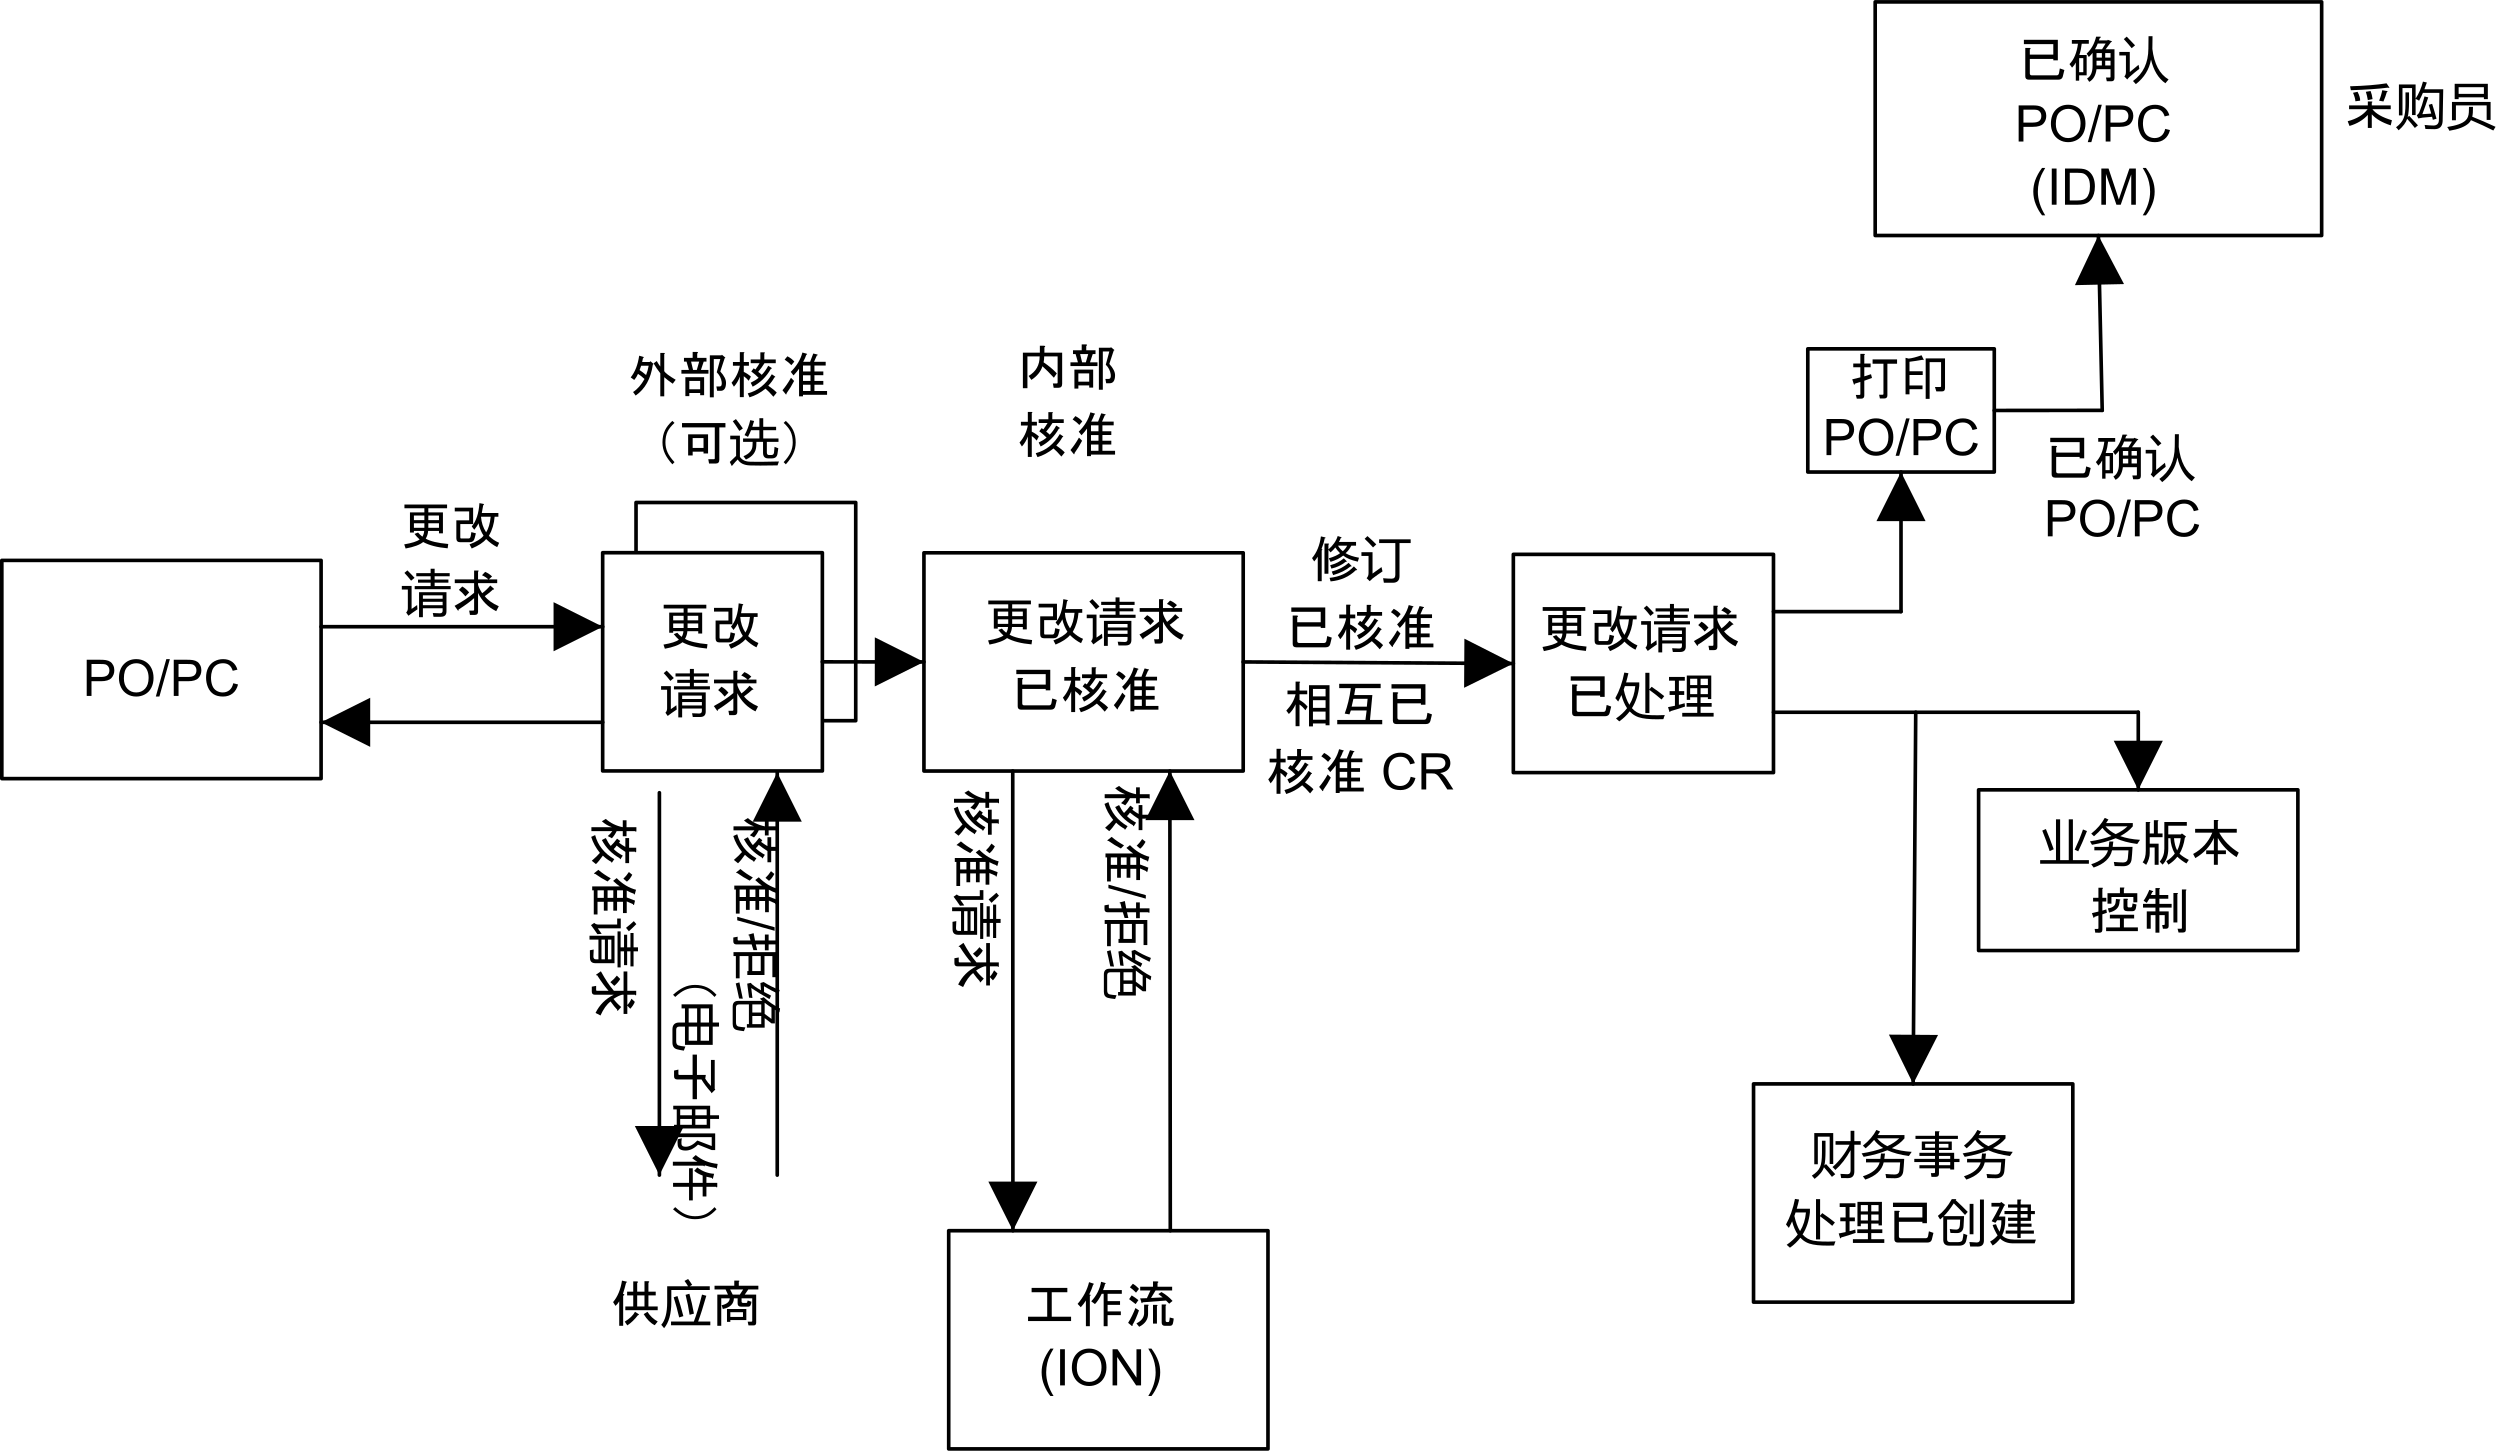 <?xml version="1.0" encoding="UTF-8" standalone="no"?>
<svg xmlns:inkscape="http://www.inkscape.org/namespaces/inkscape" xmlns:sodipodi="http://sodipodi.sourceforge.net/DTD/sodipodi-0.dtd" xmlns:xlink="http://www.w3.org/1999/xlink" xmlns="http://www.w3.org/2000/svg" xmlns:svg="http://www.w3.org/2000/svg" xmlns:rdf="http://www.w3.org/1999/02/22-rdf-syntax-ns#" xmlns:cc="http://creativecommons.org/ns#" xmlns:dc="http://purl.org/dc/elements/1.1/" width="6.872in" height="3.988in" viewBox="0 0 494.788 287.106" xml:space="preserve" color-interpolation-filters="sRGB" class="st10" version="1.1" id="svg10846" sodipodi:docname="elw1604466419077.svg" inkscape:version="1.1.1 (3bf5ae0d25, 2021-09-20)">
	<namedview pagecolor="#ffffff" bordercolor="#666666" borderopacity="1" objecttolerance="10" gridtolerance="10" guidetolerance="10" inkscape:pageopacity="0" inkscape:pageshadow="2" inkscape:window-width="1920" inkscape:window-height="974" id="namedview10848" showgrid="false" inkscape:zoom="1.9159737" inkscape:cx="329.85839" inkscape:cy="191.54751" inkscape:window-x="-11" inkscape:window-y="-11" inkscape:window-maximized="1" inkscape:current-layer="svg10846" inkscape:pagecheckerboard="0" inkscape:document-units="in">
	</namedview>
	<style type="text/css" id="style10465">
<![CDATA[
		.st1 {fill:#ffffff;stroke:#000000;stroke-linecap:round;stroke-linejoin:round;stroke-width:0.72}
		.st2 {fill:none;stroke:none;stroke-linecap:round;stroke-linejoin:round;stroke-width:0.72}
		.st3 {fill:#000000;font-family:SimSun;font-size:0.833em}
		.st4 {font-size:1em}
		.st5 {marker-end:url(#mrkr4-43);stroke:#000000;stroke-linecap:round;stroke-linejoin:round;stroke-width:0.72}
		.st6 {fill:#000000;fill-opacity:1;stroke:#000000;stroke-opacity:1;stroke-width:0.222}
		.st7 {fill:none}
		.st8 {stroke:#000000;stroke-linecap:round;stroke-linejoin:round;stroke-width:0.72}
		.st9 {marker-start:url(#mrkr4-108);stroke:#000000;stroke-linecap:round;stroke-linejoin:round;stroke-width:0.72}
		.st10 {fill:none;fill-rule:evenodd;font-size:12px;overflow:visible;stroke-linecap:square;stroke-miterlimit:3}
	]]>	</style>
	<defs id="Markers">
		<g id="lend4">
			<path d="M 2 1 L 0 0 L 2 -1 L 2 1 " style="stroke:none" id="path10467"/>
		</g>
		<marker id="mrkr4-43" class="st6" refX="-0" orient="auto" markerUnits="strokeWidth" overflow="visible">
			<use xlink:href="#lend4" transform="scale(-4.5,-4.5) " id="use10470">
			</use>
		</marker>
		<marker id="mrkr4-108" class="st6" refX="0" orient="auto" markerUnits="strokeWidth" overflow="visible">
			<use xlink:href="#lend4" transform="scale(4.5) " id="use10473">
			</use>
		</marker>
	</defs>
	<g id="g10844">
		<g id="group1-1" transform="translate(0.36,-0.36)">
			<g id="shape2-2" transform="translate(125.52,-144.124)">
				<path id="rect10483" class="st1" style="fill:#ffffff;stroke:#000000;stroke-width:0.72;stroke-linecap:round;stroke-linejoin:round" d="m 0,243.917 h 43.482 v 43.189 H 0 Z"/>
			</g>
			<g id="shape3-4" transform="translate(-1.23901E-13,-132.661)">
				<path id="rect10488" class="st1" style="fill:#ffffff;stroke:#000000;stroke-width:0.72;stroke-linecap:round;stroke-linejoin:round" d="m 0,243.917 h 63.188 v 43.189 H 0 Z"/>
			</g>
			<g id="shape4-6" transform="translate(118.916,-134.184)">
				<path id="rect10493" class="st1" style="fill:#ffffff;stroke:#000000;stroke-width:0.72;stroke-linecap:round;stroke-linejoin:round" d="m 0,243.917 h 43.482 v 43.189 H 0 Z"/>
			</g>
			<g id="shape5-8" transform="translate(182.501,-134.166)">
				<path id="rect10498" class="st1" style="fill:#ffffff;stroke:#000000;stroke-width:0.72;stroke-linecap:round;stroke-linejoin:round" d="m 0,243.917 h 63.188 v 43.189 H 0 Z"/>
			</g>
			<g id="shape6-10" transform="translate(299.153,-133.853)">
				<path id="rect10503" class="st1" style="fill:#ffffff;stroke:#000000;stroke-width:0.72;stroke-linecap:round;stroke-linejoin:round" d="m 0,243.917 h 51.486 v 43.189 H 0 Z"/>
			</g>
			<g id="shape7-12" transform="translate(357.43,-193.343)">
				<path id="rect10508" class="st1" style="fill:#ffffff;stroke:#000000;stroke-width:0.72;stroke-linecap:round;stroke-linejoin:round" d="m 0,262.727 h 36.909 v 24.38 H 0 Z"/>
			</g>
			<g id="shape8-14" transform="translate(370.768,-240.153)">
				<path id="rect10513" class="st1" style="fill:#ffffff;stroke:#000000;stroke-width:0.72;stroke-linecap:round;stroke-linejoin:round" d="m 0,240.872 h 88.362 v 46.234 H 0 Z"/>
			</g>
			<g id="shape9-16" transform="translate(391.236,-98.64)">
				<path id="rect10518" class="st1" style="fill:#ffffff;stroke:#000000;stroke-width:0.72;stroke-linecap:round;stroke-linejoin:round" d="m 0,255.305 h 63.188 v 31.802 H 0 Z"/>
			</g>
			<g id="shape10-18" transform="translate(346.692,-29.052)">
				<path id="rect10523" class="st1" style="fill:#ffffff;stroke:#000000;stroke-width:0.72;stroke-linecap:round;stroke-linejoin:round" d="m 0,243.917 h 63.188 v 43.189 H 0 Z"/>
			</g>
			<g id="shape11-20" transform="translate(187.403,-5.68434E-14)">
				<path id="rect10528" class="st1" style="fill:#ffffff;stroke:#000000;stroke-width:0.72;stroke-linecap:round;stroke-linejoin:round" d="m 0,243.917 h 63.188 v 43.189 H 0 Z"/>
			</g>
			<g id="shape12-22" transform="translate(-1.31894E-13,-141.82)">
				<path id="rect10535" class="st2" style="stroke-width:0.72;stroke-linecap:round;stroke-linejoin:round" d="m 0,266.704 h 63.188 v 20.403 H 0 Z"/>
				<g aria-label="PO/PC" id="text10537" class="st3" style="font-size:10px;font-family:SimSun;fill:#000000">
					<path d="m 16.801,279.9 v -7.158 h 2.7 q 0.713,0 1.089,0.068 0.527,0.088 0.884,0.337 0.356,0.244 0.571,0.688 0.22,0.444 0.22,0.977 0,0.913 -0.581,1.548 -0.581,0.63 -2.1,0.63 h -1.836 v 2.91 z m 0.947,-3.755 h 1.851 q 0.918,0 1.304,-0.342 0.386,-0.342 0.386,-0.962 0,-0.449 -0.229,-0.767 -0.225,-0.322 -0.596,-0.425 -0.239,-0.064 -0.884,-0.064 h -1.831 z" style="font-size:10px;font-family:SimSun;fill:#000000" id="path298723"/>
					<path d="m 23.183,276.414 q 0,-1.782 0.957,-2.788 0.957,-1.011 2.471,-1.011 0.991,0 1.787,0.474 0.796,0.474 1.211,1.323 0.42,0.845 0.42,1.919 0,1.089 -0.439,1.948 -0.439,0.859 -1.245,1.304 -0.806,0.439 -1.738,0.439 -1.011,0 -1.807,-0.488 -0.796,-0.488 -1.206,-1.333 -0.41,-0.845 -0.41,-1.787 z m 0.977,0.015 q 0,1.294 0.693,2.041 0.698,0.742 1.748,0.742 1.069,0 1.758,-0.752 0.693,-0.752 0.693,-2.134 0,-0.874 -0.298,-1.523 -0.293,-0.654 -0.864,-1.011 -0.566,-0.361 -1.274,-0.361 -1.006,0 -1.733,0.693 -0.723,0.688 -0.723,2.305 z" style="font-size:10px;font-family:SimSun;fill:#000000" id="path298725"/>
					<path d="m 30.478,280.022 2.075,-7.402 h 0.703 l -2.07,7.402 z" style="font-size:10px;font-family:SimSun;fill:#000000" id="path298727"/>
					<path d="m 34.028,279.9 v -7.158 h 2.7 q 0.713,0 1.089,0.068 0.527,0.088 0.884,0.337 0.356,0.244 0.571,0.688 0.22,0.444 0.22,0.977 0,0.913 -0.581,1.548 -0.581,0.63 -2.1,0.63 h -1.836 v 2.91 z m 0.947,-3.755 h 1.851 q 0.918,0 1.304,-0.342 0.386,-0.342 0.386,-0.962 0,-0.449 -0.229,-0.767 -0.225,-0.322 -0.596,-0.425 -0.239,-0.064 -0.884,-0.064 h -1.831 z" style="font-size:10px;font-family:SimSun;fill:#000000" id="path298729"/>
					<path d="m 45.805,277.39 0.947,0.239 q -0.298,1.167 -1.074,1.782 -0.771,0.61 -1.89,0.61 -1.157,0 -1.885,-0.469 -0.723,-0.474 -1.104,-1.367 -0.376,-0.894 -0.376,-1.919 0,-1.118 0.425,-1.948 0.43,-0.835 1.216,-1.265 0.791,-0.435 1.738,-0.435 1.074,0 1.807,0.547 0.732,0.547 1.021,1.538 l -0.933,0.22 q -0.249,-0.781 -0.723,-1.138 -0.474,-0.356 -1.191,-0.356 -0.825,0 -1.382,0.396 -0.552,0.396 -0.776,1.064 -0.225,0.664 -0.225,1.372 0,0.913 0.264,1.597 0.269,0.679 0.83,1.016 0.562,0.337 1.216,0.337 0.796,0 1.348,-0.459 0.552,-0.459 0.747,-1.362 z" style="font-size:10px;font-family:SimSun;fill:#000000" id="path298731"/>
				</g>
			</g>
			<g id="shape13-25" transform="translate(116.727,-144.398)">
				<path id="rect10544" class="st2" style="stroke-width:0.72;stroke-linecap:round;stroke-linejoin:round" d="m 0,263.207 h 47.881 v 23.9 H 0 Z"/>
				<g aria-label="更改 请求" id="text10548" style="font-size:10px;font-family:SimSun;-inkscape-font-specification:'Arial, Normal';text-align:center;text-anchor:middle;fill:#000000" class="st3">
					<path d="m 22.822,273.098 q -3.086,-0.273 -4.844,-1.25 -0.977,0.82 -3.477,1.289 l -0.273,-0.82 q 2.305,-0.391 3.047,-0.977 -0.508,-0.43 -1.016,-1.094 l 0.703,-0.273 q 0.312,0.391 0.859,0.82 0.312,-0.508 0.352,-1.133 h -2.031 v 0.312 h -0.781 v -3.984 h 2.852 v -0.82 H 14.267 v -0.742 h 8.438 v 0.742 h -3.711 v 0.82 h 2.891 v 4.141 h -0.781 V 269.66 H 18.954 q -0.039,0.781 -0.469,1.523 1.328,0.781 4.453,1.055 z m -6.68,-6.484 v 0.898 h 2.07 v -0.898 z m 2.852,0 v 0.898 h 2.109 v -0.898 z m 0,2.422 h 2.109 v -0.898 h -2.109 z m -0.781,0 v -0.898 H 16.142 v 0.898 z" id="path298735"/>
					<path d="m 27.587,268.762 q 1.328,-1.562 1.523,-4.609 l 0.82,0.156 q 0.195,0.117 -0.078,0.273 -0.117,0.742 -0.273,1.523 h 3.281 v 0.742 h -0.742 q -0.156,2.07 -1.133,3.789 0.898,0.898 2.031,1.367 l -0.391,0.859 q -1.172,-0.586 -2.188,-1.602 -0.82,1.016 -2.852,1.875 l -0.43,-0.82 q 2.07,-0.781 2.773,-1.719 -0.664,-1.016 -1.016,-2.461 -0.195,0.508 -0.82,1.289 z m -2.305,3.125 q -0.742,0 -0.742,-0.781 v -3.555 h 2.539 v -1.758 h -2.852 v -0.742 h 3.633 v 3.242 h -2.539 v 2.656 q 0,0.195 0.156,0.195 h 1.523 q 0.312,0 0.391,-0.508 l 0.117,-0.742 0.898,0.234 -0.234,0.938 q -0.195,0.82 -0.977,0.82 z m 5.156,-1.953 q 0.703,-1.094 0.898,-3.086 H 29.423 q 0.117,1.719 1.016,3.086 z" id="path298737"/>
					<path d="m 17.919,286.732 h -0.762 v -4.951 h 5.43 v 3.799 q 0,1.055 -1.084,1.064 -0.576,0.01 -1.475,0.01 -0.049,-0.312 -0.146,-0.752 0.85,0.059 1.387,0.059 0.557,0 0.557,-0.508 v -0.488 h -3.906 z m -1.621,-6.162 h 3.154 v -0.674 h -2.5 v -0.615 h 2.5 v -0.654 H 16.611 v -0.615 h 2.842 v -0.879 h 0.791 v 0.879 h 2.979 v 0.615 h -2.979 v 0.654 h 2.725 v 0.615 h -2.725 v 0.674 h 3.174 v 0.615 h -7.119 z m 0.479,3.75 q 0.029,0.488 0.068,0.85 -1.055,0.703 -1.787,1.27 l -0.449,-0.645 q 0.332,-0.312 0.332,-0.85 v -3.691 h -1.191 v -0.713 h 1.934 v 4.551 q 0.547,-0.371 1.094,-0.771 z m 5.049,-1.914 h -3.906 v 0.674 h 3.906 z m -3.906,1.953 h 3.906 v -0.674 h -3.906 z m -3.066,-6.895 q 0.801,0.791 1.416,1.475 l -0.684,0.566 q -0.674,-0.869 -1.318,-1.543 z" id="path298739"/>
					<path d="m 24.189,284.481 q 2.383,-1.289 3.867,-2.578 v -1.914 h -3.828 v -0.742 h 3.828 v -1.758 h 0.742 q 0.312,0.039 0.039,0.234 v 1.523 h 2.031 q -0.469,-0.469 -1.25,-0.82 l 0.625,-0.664 q 0.703,0.273 1.367,0.898 l -0.625,0.586 h 1.641 v 0.742 h -3.789 v 0.312 q 0.156,0.664 0.82,1.68 0.859,-0.625 1.602,-1.523 l 0.742,0.664 q 0.039,0.195 -0.195,0.117 -0.547,0.547 -1.641,1.328 0.859,1.133 2.773,1.992 l -0.508,0.977 q -2.383,-1.172 -3.594,-3.594 v 3.711 q 0,0.625 -0.625,0.625 H 27.236 l -0.156,-0.859 h 0.82 q 0.156,0 0.156,-0.156 v -2.305 q -1.016,0.938 -3.086,2.266 0.078,0.234 -0.117,0.195 z m 2.148,-1.875 q -0.625,-0.781 -1.289,-1.289 l 0.664,-0.664 q 0.703,0.391 1.367,1.172 z" id="path298741"/>
				</g>
			</g>
			<g id="shape14-29" transform="translate(185.56,-146.721)">
				<path id="rect10555" class="st2" style="stroke-width:0.72;stroke-linecap:round;stroke-linejoin:round" d="m 0,263.207 h 57.26 v 23.9 H 0 Z"/>
				<g aria-label="更改请求 已核准" id="text10561" style="font-size:10px;font-family:SimSun;-inkscape-font-specification:'Arial, Normal';text-align:center;text-anchor:middle;fill:#000000" class="st3">
					<path d="m 18.233,274.598 q -3.086,-0.273 -4.844,-1.25 -0.977,0.82 -3.477,1.289 l -0.273,-0.82 q 2.305,-0.391 3.047,-0.977 -0.508,-0.43 -1.016,-1.094 l 0.703,-0.273 q 0.312,0.391 0.859,0.82 0.312,-0.508 0.352,-1.133 h -2.031 v 0.312 h -0.781 v -3.984 h 2.852 v -0.82 H 9.679 v -0.742 h 8.438 v 0.742 H 14.405 v 0.82 h 2.891 v 4.141 h -0.781 V 271.16 h -2.148 q -0.039,0.781 -0.469,1.523 1.328,0.781 4.453,1.055 z m -6.68,-6.484 v 0.898 h 2.07 v -0.898 z m 2.852,0 v 0.898 h 2.109 v -0.898 z m 0,2.422 h 2.109 v -0.898 H 14.405 Z m -0.781,0 v -0.898 h -2.07 v 0.898 z" id="path298745"/>
					<path d="m 22.999,270.262 q 1.328,-1.562 1.523,-4.609 l 0.82,0.156 q 0.195,0.117 -0.078,0.273 -0.117,0.742 -0.273,1.523 h 3.281 v 0.742 H 27.53 q -0.156,2.07 -1.133,3.789 0.898,0.898 2.031,1.367 l -0.391,0.859 q -1.172,-0.586 -2.188,-1.602 -0.82,1.016 -2.852,1.875 l -0.43,-0.82 q 2.07,-0.781 2.773,-1.719 -0.664,-1.016 -1.016,-2.461 -0.195,0.508 -0.82,1.289 z m -2.305,3.125 q -0.742,0 -0.742,-0.781 v -3.555 h 2.539 v -1.758 h -2.852 v -0.742 h 3.633 v 3.242 h -2.539 v 2.656 q 0,0.195 0.156,0.195 h 1.523 q 0.312,0 0.391,-0.508 l 0.117,-0.742 0.898,0.234 -0.234,0.938 q -0.195,0.82 -0.977,0.82 z m 5.156,-1.953 q 0.703,-1.094 0.898,-3.086 h -1.914 q 0.117,1.719 1.016,3.086 z" id="path298747"/>
					<path d="m 33.331,274.895 h -0.762 v -4.951 h 5.43 v 3.799 q 0,1.055 -1.084,1.064 -0.576,0.01 -1.475,0.01 -0.049,-0.312 -0.146,-0.752 0.85,0.059 1.387,0.059 0.557,0 0.557,-0.508 v -0.488 h -3.906 z m -1.621,-6.162 h 3.154 v -0.674 h -2.5 v -0.615 h 2.5 v -0.654 h -2.842 v -0.615 h 2.842 v -0.879 h 0.791 v 0.879 h 2.979 v 0.615 H 35.655 v 0.654 h 2.725 v 0.615 h -2.725 v 0.674 h 3.174 v 0.615 h -7.119 z m 0.479,3.75 q 0.029,0.488 0.068,0.85 -1.055,0.703 -1.787,1.27 l -0.449,-0.645 q 0.332,-0.312 0.332,-0.85 v -3.691 H 29.161 v -0.713 h 1.934 v 4.551 q 0.547,-0.371 1.094,-0.771 z m 5.049,-1.914 h -3.906 v 0.674 h 3.906 z m -3.906,1.953 h 3.906 v -0.674 h -3.906 z m -3.066,-6.895 q 0.801,0.791 1.416,1.475 l -0.684,0.566 q -0.674,-0.869 -1.318,-1.543 z" id="path298749"/>
					<path d="m 39.6,272.644 q 2.383,-1.289 3.867,-2.578 v -1.914 H 39.64 V 267.41 h 3.828 v -1.758 h 0.742 q 0.312,0.039 0.039,0.234 V 267.41 h 2.031 q -0.469,-0.469 -1.25,-0.82 l 0.625,-0.664 q 0.703,0.273 1.367,0.898 l -0.625,0.586 h 1.641 v 0.742 H 44.249 v 0.312 q 0.156,0.664 0.82,1.68 0.859,-0.625 1.602,-1.523 l 0.742,0.664 q 0.039,0.195 -0.195,0.117 -0.547,0.547 -1.641,1.328 0.859,1.133 2.773,1.992 l -0.508,0.977 q -2.383,-1.172 -3.594,-3.594 v 3.711 q 0,0.625 -0.625,0.625 h -0.977 l -0.156,-0.859 h 0.82 q 0.156,0 0.156,-0.156 v -2.305 q -1.016,0.938 -3.086,2.266 0.078,0.234 -0.117,0.195 z m 2.148,-1.875 q -0.625,-0.781 -1.289,-1.289 l 0.664,-0.664 q 0.703,0.391 1.367,1.172 z" id="path298751"/>
					<path d="m 16.202,287.523 q -0.703,0 -0.703,-0.664 v -5.625 h 0.859 q 0.391,0.078 0.039,0.312 v 1.016 h 4.648 v -2.07 h -5.82 v -0.859 h 6.719 v 4.062 h -0.898 v -0.273 h -4.648 v 2.852 q 0,0.391 0.391,0.391 h 4.922 q 0.391,0 0.469,-0.469 l 0.156,-0.898 0.898,0.312 -0.312,1.289 q -0.156,0.625 -0.898,0.625 z" id="path298753"/>
					<path d="m 32.725,287.914 q -0.938,-1.094 -1.562,-1.602 -1.484,1.211 -3.164,1.719 l -0.352,-0.781 q 3.008,-0.781 4.766,-3.789 l 0.625,0.43 q 0.156,0.156 -0.117,0.195 -0.43,0.82 -1.211,1.641 1.133,0.781 1.68,1.367 z m -0.352,-5.703 q 0.156,0.117 -0.156,0.195 -1.328,2.344 -3.594,3.516 l -0.391,-0.781 q 0.977,-0.469 1.562,-0.977 -0.586,-0.625 -1.445,-1.25 l 0.469,-0.625 0.352,0.234 q 0.508,-0.703 0.82,-1.25 h -1.758 v -0.742 h 1.914 v -1.406 h 0.742 q 0.312,0.039 0.039,0.234 v 1.172 h 2.266 v 0.742 H 30.968 q -0.586,0.938 -1.25,1.719 0.312,0.195 0.703,0.586 0.703,-0.703 1.289,-1.797 z m -5.508,5.781 h -0.781 v -4.062 q -0.391,1.133 -1.172,1.992 l -0.469,-0.781 q 1.25,-1.406 1.641,-3.359 H 24.718 v -0.742 h 1.367 v -1.953 h 0.742 q 0.312,0.039 0.039,0.234 v 1.719 h 1.016 v 0.742 h -1.016 v 1.211 q 0.82,0.391 1.406,0.938 l -0.43,0.82 q -0.508,-0.586 -0.977,-0.898 z" id="path298755"/>
					<path d="m 39.991,280.999 0.625,-1.641 0.82,0.195 q 0.156,0.156 -0.117,0.195 l -0.547,1.25 h 2.305 v 0.742 h -2.227 v 1.172 h 1.758 v 0.742 h -1.758 v 1.133 h 1.758 v 0.742 h -1.758 v 1.25 h 2.5 v 0.742 h -4.766 v 0.312 h -0.781 v -5.469 q -0.352,0.547 -1.094,1.328 l -0.547,-0.703 q 1.758,-1.719 2.305,-3.828 l 0.859,0.234 q 0.195,0.156 -0.078,0.195 -0.195,0.625 -0.625,1.406 z m -5.469,5.625 q 0.898,-1.055 1.68,-2.461 l 0.625,0.625 q -0.664,1.289 -1.484,2.422 0,0.312 -0.156,0.234 z m 5.547,-3.711 v -1.172 h -1.484 v 1.172 z m 0,0.742 h -1.484 v 1.133 h 1.484 z m 0,1.875 h -1.484 v 1.25 h 1.484 z m -4.57,-5.625 q 0.898,0.469 1.367,1.055 l -0.586,0.703 q -0.547,-0.586 -1.328,-1.094 z" id="path298757"/>
				</g>
			</g>
			<g id="shape15-34" transform="translate(187.403,-14.624)">
				<path id="rect10568" class="st2" style="stroke-width:0.72;stroke-linecap:round;stroke-linejoin:round" d="m 0,263.207 h 63.188 v 23.9 H 0 Z"/>
				<g aria-label="工作流 (ION)" id="text10572" style="font-size:10px;font-family:SimSun;-inkscape-font-specification:'Arial, Normal';text-align:center;text-anchor:middle;fill:#000000" class="st3">
					<path d="m 19.495,275.566 v -4.844 h -3.086 v -0.859 h 7.07 v 0.859 h -3.086 v 4.844 h 3.828 v 0.859 h -8.516 v -0.859 z" id="path298761"/>
					<path d="m 34.261,270.293 v 0.742 h -2.812 v 1.445 h 2.461 v 0.742 h -2.461 v 1.289 h 2.617 v 0.742 h -2.617 v 2.188 h -0.781 V 271.035 h -0.391 q -0.625,1.328 -1.328,2.031 l -0.742,-0.547 q 1.562,-1.641 1.953,-3.867 l 0.82,0.234 q 0.234,0.117 -0.039,0.195 -0.078,0.391 -0.391,1.211 z m -8.75,2.734 q 1.719,-1.992 2.266,-4.297 l 0.859,0.273 q 0.234,0.156 -0.039,0.195 -0.273,0.898 -0.781,1.953 l 0.234,0.078 q 0.156,0.156 -0.117,0.195 v 6.016 h -0.781 v -5.078 q -0.43,0.703 -1.016,1.328 z" id="path298763"/>
					<path d="m 37.073,270.801 q -0.547,-0.586 -1.211,-1.055 l 0.586,-0.703 q 0.703,0.43 1.211,1.016 z m 4.258,-1.172 h 2.891 v 0.742 h -3.281 l -0.898,1.484 2.305,-0.117 -0.859,-0.664 0.625,-0.391 q 1.289,0.742 2.188,1.758 l -0.664,0.547 -0.625,-0.625 -4.648,0.352 q -0.039,0.273 -0.195,0.117 l -0.273,-0.898 1.328,-0.039 0.703,-1.523 h -2.031 v -0.742 h 2.539 v -1.055 h 0.859 q 0.391,0.078 0.039,0.312 z m -5.82,7.148 q 0.82,-1.328 1.445,-2.93 l 0.703,0.469 q -0.625,1.797 -1.289,2.891 0.078,0.234 -0.117,0.195 z m 1.484,-3.711 q -0.586,-0.469 -1.289,-0.977 l 0.508,-0.742 q 0.82,0.508 1.328,0.938 z m 4.219,3.867 h -0.781 v -3.711 h 0.742 q 0.312,0.039 0.039,0.234 z m 0.938,-3.789 h 0.742 q 0.312,0.039 0.039,0.234 v 2.93 q 0,0.312 0.273,0.312 h 0.234 q 0.195,0 0.234,-0.273 l 0.078,-0.625 0.781,0.195 q -0.039,0.508 -0.156,0.977 -0.117,0.469 -0.586,0.469 h -1.016 q -0.625,0 -0.625,-0.664 z m -2.695,1.875 q 0,1.641 -1.758,2.539 l -0.547,-0.664 q 1.523,-0.781 1.523,-2.031 v -1.68 h 0.742 q 0.312,0.039 0.039,0.234 z" id="path298765"/>
					<path d="m 20.123,291.264 q -0.728,-0.918 -1.23,-2.148 -0.503,-1.23 -0.503,-2.549 0,-1.162 0.376,-2.227 0.439,-1.235 1.357,-2.461 h 0.63 q -0.591,1.016 -0.781,1.45 -0.298,0.674 -0.469,1.406 -0.21,0.913 -0.21,1.836 0,2.349 1.46,4.692 z" id="path298767"/>
					<path d="m 22.046,289.16 v -7.158 h 0.947 v 7.158 z" id="path298769"/>
					<path d="m 24.375,285.674 q 0,-1.782 0.957,-2.788 0.957,-1.011 2.471,-1.011 0.991,0 1.787,0.474 0.796,0.474 1.211,1.323 0.42,0.845 0.42,1.919 0,1.089 -0.439,1.948 -0.439,0.859 -1.245,1.304 -0.806,0.439 -1.738,0.439 -1.011,0 -1.807,-0.488 -0.796,-0.488 -1.206,-1.333 -0.41,-0.845 -0.41,-1.787 z m 0.977,0.015 q 0,1.294 0.693,2.041 0.698,0.742 1.748,0.742 1.069,0 1.758,-0.752 0.693,-0.752 0.693,-2.134 0,-0.874 -0.298,-1.523 -0.293,-0.654 -0.864,-1.011 -0.566,-0.361 -1.274,-0.361 -1.006,0 -1.733,0.693 -0.723,0.688 -0.723,2.305 z" id="path298771"/>
					<path d="m 32.432,289.16 v -7.158 h 0.972 l 3.76,5.62 v -5.62 h 0.908 v 7.158 h -0.972 l -3.76,-5.625 v 5.625 z" id="path298773"/>
					<path d="m 40.127,291.264 h -0.63 q 1.46,-2.344 1.46,-4.692 0,-0.918 -0.21,-1.821 -0.166,-0.732 -0.464,-1.406 -0.19,-0.439 -0.786,-1.465 h 0.63 q 0.918,1.226 1.357,2.461 0.376,1.064 0.376,2.227 0,1.318 -0.508,2.549 -0.503,1.23 -1.226,2.148 z" id="path298775"/>
				</g>
			</g>
			<g id="shape16-38" transform="translate(417.254,157.237) rotate(90)">
				<path d="M0 287.11 L69.2 287.11 L75.68 287.11" class="st5" id="path10577"/>
			</g>
			<g id="shape17-44" transform="translate(-133.642,232.919) rotate(-90)">
				<path d="M0 287.11 L73.19 287.11 L79.67 287.11" class="st5" id="path10582"/>
			</g>
			<g id="shape18-49" transform="translate(487.186,152.829) rotate(89.978)">
				<path d="M0 287.11 L84.5 287.11 L90.98 287.11" class="st5" id="path10587"/>
			</g>
			<g id="shape19-54" transform="translate(-55.851,244.196) rotate(-90.055)">
				<path d="M0 287.11 L84.5 287.11 L90.98 287.11" class="st5" id="path10592"/>
			</g>
			<g id="shape20-59" transform="translate(294.735,-146.408)">
				<path id="rect10599" class="st2" style="stroke-width:0.72;stroke-linecap:round;stroke-linejoin:round" d="m 0,271.173 h 58.36 v 15.933 H 0 Z"/>
				<g aria-label="更改请求 已处理" id="text10605" style="font-size:10px;font-family:SimSun;-inkscape-font-specification:'Arial, Normal';text-align:center;text-anchor:middle;fill:#000000" class="st3">
					<path d="m 18.783,275.578 q -3.086,-0.273 -4.844,-1.25 -0.977,0.82 -3.477,1.289 l -0.273,-0.82 q 2.305,-0.391 3.047,-0.977 -0.508,-0.43 -1.016,-1.094 l 0.703,-0.273 q 0.312,0.391 0.859,0.82 0.312,-0.508 0.352,-1.133 h -2.031 v 0.312 h -0.781 v -3.984 h 2.852 v -0.82 h -3.945 v -0.742 h 8.438 v 0.742 h -3.711 v 0.82 h 2.891 v 4.141 h -0.781 v -0.469 h -2.148 q -0.039,0.781 -0.469,1.523 1.328,0.781 4.453,1.055 z m -6.68,-6.484 v 0.898 h 2.07 v -0.898 z m 2.852,0 v 0.898 h 2.109 v -0.898 z m 0,2.422 h 2.109 v -0.898 h -2.109 z m -0.781,0 v -0.898 h -2.07 v 0.898 z" id="path298779"/>
					<path d="m 23.549,271.242 q 1.328,-1.562 1.523,-4.609 l 0.82,0.156 q 0.195,0.117 -0.078,0.273 -0.117,0.742 -0.273,1.523 h 3.281 v 0.742 h -0.742 q -0.156,2.07 -1.133,3.789 0.898,0.898 2.031,1.367 l -0.391,0.859 q -1.172,-0.586 -2.188,-1.602 -0.82,1.016 -2.852,1.875 l -0.43,-0.82 q 2.07,-0.781 2.773,-1.719 -0.664,-1.016 -1.016,-2.461 -0.195,0.508 -0.82,1.289 z m -2.305,3.125 q -0.742,0 -0.742,-0.781 v -3.555 h 2.539 v -1.758 h -2.852 v -0.742 h 3.633 v 3.242 h -2.539 v 2.656 q 0,0.195 0.156,0.195 h 1.523 q 0.312,0 0.391,-0.508 l 0.117,-0.742 0.898,0.234 -0.234,0.938 q -0.195,0.82 -0.977,0.82 z m 5.156,-1.953 q 0.703,-1.094 0.898,-3.086 h -1.914 q 0.117,1.719 1.016,3.086 z" id="path298781"/>
					<path d="m 33.881,275.875 h -0.762 v -4.951 h 5.43 v 3.799 q 0,1.055 -1.084,1.064 -0.576,0.01 -1.475,0.01 -0.049,-0.312 -0.146,-0.752 0.85,0.059 1.387,0.059 0.557,0 0.557,-0.508 v -0.488 h -3.906 z m -1.621,-6.162 h 3.154 v -0.674 h -2.5 v -0.615 h 2.5 v -0.654 h -2.842 v -0.615 h 2.842 v -0.879 h 0.791 v 0.879 h 2.979 v 0.615 h -2.979 v 0.654 h 2.725 v 0.615 h -2.725 v 0.674 H 39.379 v 0.615 h -7.119 z m 0.479,3.75 q 0.029,0.488 0.068,0.85 -1.055,0.703 -1.787,1.27 l -0.449,-0.645 q 0.332,-0.312 0.332,-0.85 v -3.691 h -1.191 v -0.713 h 1.934 v 4.551 q 0.547,-0.371 1.094,-0.771 z m 5.049,-1.914 h -3.906 v 0.674 h 3.906 z m -3.906,1.953 h 3.906 v -0.674 h -3.906 z m -3.066,-6.895 q 0.801,0.791 1.416,1.475 l -0.684,0.566 q -0.674,-0.869 -1.318,-1.543 z" id="path298783"/>
					<path d="m 40.15,273.624 q 2.383,-1.289 3.867,-2.578 v -1.914 h -3.828 v -0.742 h 3.828 v -1.758 h 0.742 q 0.312,0.039 0.039,0.234 v 1.523 h 2.031 q -0.469,-0.469 -1.25,-0.82 l 0.625,-0.664 q 0.703,0.273 1.367,0.898 l -0.625,0.586 h 1.641 v 0.742 h -3.789 v 0.312 q 0.156,0.664 0.82,1.68 0.859,-0.625 1.602,-1.523 l 0.742,0.664 q 0.039,0.195 -0.195,0.117 -0.547,0.547 -1.641,1.328 0.859,1.133 2.773,1.992 l -0.508,0.977 q -2.383,-1.172 -3.594,-3.594 v 3.711 q 0,0.625 -0.625,0.625 h -0.977 l -0.156,-0.859 h 0.82 q 0.156,0 0.156,-0.156 v -2.305 q -1.016,0.938 -3.086,2.266 0.078,0.234 -0.117,0.195 z m 2.148,-1.875 q -0.625,-0.781 -1.289,-1.289 l 0.664,-0.664 q 0.703,0.391 1.367,1.172 z" id="path298785"/>
					<path d="m 16.752,288.503 q -0.703,0 -0.703,-0.664 v -5.625 h 0.859 q 0.391,0.078 0.039,0.312 v 1.016 h 4.648 v -2.07 h -5.82 v -0.859 h 6.719 v 4.062 h -0.898 v -0.273 h -4.648 v 2.852 q 0,0.391 0.391,0.391 h 4.922 q 0.391,0 0.469,-0.469 l 0.156,-0.898 0.898,0.312 -0.312,1.289 q -0.156,0.625 -0.898,0.625 z" id="path298787"/>
					<path d="m 27.192,279.992 q -0.205,0.947 -0.459,1.816 h 2.607 v 0.713 q -0.273,2.52 -1.455,4.385 0.889,1.006 2.158,1.23 1.494,0.264 4.355,0.137 -0.166,0.381 -0.283,0.811 -2.676,0.098 -4.16,-0.195 -1.494,-0.254 -2.51,-1.338 -0.85,1.113 -2.061,1.973 -0.322,-0.303 -0.645,-0.576 1.318,-0.889 2.188,-2.031 -0.703,-1.045 -1.113,-2.607 -0.303,0.674 -0.645,1.289 -0.205,-0.273 -0.566,-0.674 1.201,-2.139 1.777,-5.059 z m 3.35,-0.088 h 0.811 v 3.271 l 0.43,-0.498 q 1.387,0.938 2.5,1.846 L 33.754,285.197 q -1.035,-0.908 -2.402,-1.895 v 4.58 h -0.811 z m -1.992,2.646 H 26.498 q -0.117,0.352 -0.234,0.684 0.4,1.846 1.123,3.008 0.986,-1.621 1.162,-3.691 z" id="path298789"/>
					<path d="m 38.393,286.589 q -1.523,0.547 -2.852,0.898 -0.117,0.312 -0.234,0.117 l -0.273,-0.898 1.367,-0.273 v -2.148 H 35.346 V 283.542 h 1.055 v -2.07 h -1.172 v -0.742 h 3.125 v 0.742 h -1.172 v 2.07 h 1.055 v 0.742 h -1.055 v 1.953 q 0.312,-0.039 1.133,-0.312 z m 3.086,-1.836 v 1.133 h 2.188 v 0.742 h -2.188 v 1.211 h 2.578 v 0.742 h -6.211 v -0.742 h 2.969 v -1.211 h -2.109 v -0.742 h 2.109 v -1.133 h -1.406 v 0.508 h -0.664 v -4.805 h 4.844 v 4.648 h -0.664 v -0.352 z m 1.445,-1.797 h -1.445 v 1.172 h 1.445 z m 0,-1.875 h -1.445 v 1.25 h 1.445 z m -2.109,1.25 v -1.25 h -1.406 v 1.25 z m 0,0.625 h -1.406 v 1.172 h 1.406 z" id="path298791"/>
				</g>
			</g>
			<g id="shape21-64" transform="translate(355.304,-195.593)">
				<path id="rect10612" class="st2" style="stroke-width:0.72;stroke-linecap:round;stroke-linejoin:round" d="m 0,266.93 h 41.243 v 20.176 H 0 Z"/>
				<g aria-label="打印PO/PC" id="text10616" class="st3" style="font-size:10px;font-family:SimSun;fill:#000000">
					<path d="m 12.528,270.622 v -1.992 h -1.406 v -0.742 h 1.406 v -1.914 h 0.742 q 0.313,0.039 0.039,0.234 v 1.68 h 1.25 v 0.742 H 13.309 v 1.797 l 1.328,-0.43 0.195,0.742 -1.523,0.547 v 2.93 q 0,0.625 -0.625,0.625 H 11.824 l -0.195,-0.742 h 0.742 q 0.156,0 0.156,-0.156 v -2.422 l -1.094,0.352 q -0.039,0.352 -0.195,0.117 l -0.313,-0.977 z m 7.266,-2.695 h -1.914 v 6.25 q 0,0.625 -0.625,0.625 h -0.859 l -0.156,-0.742 h 0.703 q 0.156,0 0.156,-0.156 v -5.977 H 14.949 v -0.859 h 4.844 z" style="font-size:10px;font-family:SimSun;fill:#000000" id="path298795"/>
					<path d="m 25.028,267.028 q 0.117,0.273 -0.195,0.117 -1.289,0.234 -2.578,0.391 v 1.875 h 2.617 v 0.742 h -2.617 v 2.07 h 2.578 v 0.742 h -2.578 v 1.016 h -0.781 v -7.227 l 0.625,0.156 q 1.016,-0.117 2.539,-0.664 z m 1.211,0.586 v 7.266 h -0.781 v -8.008 h 3.828 v 5.859 q 0,0.664 -0.547,0.664 h -1.172 l -0.273,-0.859 h 1.055 q 0.156,0 0.156,-0.156 v -4.766 z" style="font-size:10px;font-family:SimSun;fill:#000000" id="path298797"/>
					<path d="m 5.831,286.02 v -7.158 h 2.7 q 0.713,0 1.089,0.068 0.527,0.088 0.884,0.337 0.356,0.244 0.571,0.688 0.22,0.444 0.22,0.977 0,0.913 -0.581,1.548 -0.581,0.63 -2.1,0.63 H 6.779 v 2.91 z m 0.947,-3.755 h 1.851 q 0.918,0 1.304,-0.342 0.386,-0.342 0.386,-0.962 0,-0.449 -0.229,-0.767 -0.225,-0.322 -0.596,-0.425 -0.239,-0.064 -0.884,-0.064 H 6.779 Z" id="path298799"/>
					<path d="m 12.213,282.534 q 0,-1.782 0.957,-2.788 0.957,-1.011 2.471,-1.011 0.991,0 1.787,0.474 0.796,0.474 1.211,1.323 0.42,0.845 0.42,1.919 0,1.089 -0.439,1.948 -0.439,0.859 -1.245,1.304 -0.806,0.439 -1.738,0.439 -1.011,0 -1.807,-0.488 -0.796,-0.488 -1.206,-1.333 -0.41,-0.845 -0.41,-1.787 z m 0.977,0.015 q 0,1.294 0.693,2.041 0.698,0.742 1.748,0.742 1.069,0 1.758,-0.752 0.693,-0.752 0.693,-2.134 0,-0.874 -0.298,-1.523 -0.293,-0.654 -0.864,-1.011 -0.566,-0.361 -1.274,-0.361 -1.006,0 -1.733,0.693 -0.723,0.688 -0.723,2.305 z" id="path298801"/>
					<path d="m 19.508,286.142 2.075,-7.402 h 0.703 l -2.07,7.402 z" style="font-size:10px;font-family:SimSun;fill:#000000" id="path298803"/>
					<path d="m 23.058,286.02 v -7.158 h 2.7 q 0.713,0 1.089,0.068 0.527,0.088 0.884,0.337 0.356,0.244 0.571,0.688 0.22,0.444 0.22,0.977 0,0.913 -0.581,1.548 -0.581,0.63 -2.1,0.63 h -1.836 v 2.91 z m 0.947,-3.755 h 1.851 q 0.918,0 1.304,-0.342 0.386,-0.342 0.386,-0.962 0,-0.449 -0.229,-0.767 -0.225,-0.322 -0.596,-0.425 -0.239,-0.064 -0.884,-0.064 h -1.831 z" style="font-size:10px;font-family:SimSun;fill:#000000" id="path298805"/>
					<path d="m 34.835,283.51 0.947,0.239 q -0.298,1.167 -1.074,1.782 -0.771,0.61 -1.89,0.61 -1.157,0 -1.885,-0.469 -0.723,-0.474 -1.104,-1.367 -0.376,-0.894 -0.376,-1.919 0,-1.118 0.425,-1.948 0.43,-0.835 1.216,-1.265 0.791,-0.435 1.738,-0.435 1.074,0 1.807,0.547 0.732,0.547 1.021,1.538 l -0.933,0.22 q -0.249,-0.781 -0.723,-1.138 -0.474,-0.356 -1.191,-0.356 -0.825,0 -1.382,0.396 -0.552,0.396 -0.776,1.064 -0.225,0.664 -0.225,1.372 0,0.913 0.264,1.597 0.269,0.679 0.83,1.016 0.562,0.337 1.216,0.337 0.796,0 1.348,-0.459 0.552,-0.459 0.747,-1.362 z" style="font-size:10px;font-family:SimSun;fill:#000000" id="path298807"/>
				</g>
			</g>
			<g id="shape22-68" transform="translate(391.236,-100.524)">
				<path id="rect10623" class="st2" style="stroke-width:0.72;stroke-linecap:round;stroke-linejoin:round" d="M 0,255.24 H 65.265 V 287.106 H 0 Z"/>
				<g aria-label="业务版本 控制" id="text10627" style="font-size:10px;font-family:SimSun;-inkscape-font-specification:'Arial, Normal';text-align:center;text-anchor:middle;fill:#000000" class="st3">
					<path d="m 12.179,271.097 h 3.135 v -8.066 h 0.82 v 8.066 h 1.709 v -8.066 h 0.82 v 8.066 h 3.164 v 0.723 h -9.648 z m 1.133,-6.152 q 0.801,1.885 1.553,4.004 l -0.801,0.361 q -0.654,-2.061 -1.465,-4.053 z m 5.703,4.092 q 0.977,-2.07 1.641,-4.004 l 0.791,0.312 q -0.908,2.334 -1.729,4.014 z" id="path298811"/>
					<path d="m 24.962,262.747 0.732,0.312 q -0.22,0.361 -0.459,0.703 h 5.283 v 0.654 q -0.908,1.104 -2.485,1.929 1.641,0.596 3.911,0.737 -0.312,0.439 -0.547,0.82 -2.544,-0.337 -4.268,-1.138 -1.938,0.825 -4.688,1.304 -0.166,-0.303 -0.4,-0.684 2.446,-0.376 4.248,-1.064 -1.113,-0.679 -1.782,-1.606 -0.757,0.898 -1.675,1.665 -0.293,-0.312 -0.537,-0.527 1.797,-1.426 2.666,-3.105 z m -2.051,5.723 h 2.842 q 0.068,-0.474 0.117,-1.055 h 0.791 q -0.063,0.581 -0.132,1.055 h 3.94 q -0.098,1.748 -0.186,2.451 -0.156,1.377 -1.641,1.387 -0.576,0.01 -1.729,-0.039 -0.059,-0.361 -0.146,-0.811 1.123,0.098 1.855,0.107 0.83,-0.019 0.918,-0.84 0.088,-0.732 0.127,-1.562 h -3.257 q -0.518,2.349 -3.638,3.408 -0.225,-0.322 -0.479,-0.654 2.803,-0.908 3.32,-2.754 h -2.705 z m 6.562,-4.062 h -4.36 q 0.786,0.942 2.021,1.553 1.411,-0.659 2.339,-1.553 z" id="path298813"/>
					<path d="m 37.54,268.826 q 0,2.07 -1.133,3.164 l -0.547,-0.586 q 0.898,-1.094 0.898,-2.539 v -5.312 h 4.453 v 0.742 h -3.672 v 1.719 h 2.5 l 0.195,-0.195 0.742,0.547 q 0.156,0.078 -0.156,0.312 -0.273,1.836 -1.055,3.164 0.742,0.664 1.836,1.211 l -0.469,0.703 q -0.977,-0.547 -1.797,-1.328 -0.742,0.938 -1.758,1.562 l -0.43,-0.664 q 1.055,-0.664 1.68,-1.523 -0.781,-1.367 -0.859,-3.047 h -0.43 z m -2.109,-5.625 q 0.312,0.039 0.039,0.234 v 2.383 h 0.938 v 0.742 h -2.539 v 1.289 h 1.758 v 4.18 H 34.845 v -3.438 h -0.977 v 1.094 q 0,1.172 -0.703,2.344 l -0.703,-0.508 q 0.625,-0.742 0.625,-2.305 v -5.664 h 0.742 q 0.312,0.039 0.039,0.234 v 2.031 h 0.82 v -2.617 z m 3.867,5.977 q 0.508,-0.898 0.703,-2.422 h -1.328 q 0.117,1.484 0.625,2.422 z" id="path298815"/>
					<path d="m 51.056,270.506 q -2.383,-1.484 -3.711,-3.789 v 2.461 h 1.602 v 0.742 H 47.345 v 2.109 h -0.781 v -2.109 h -1.523 v -0.742 h 1.523 v -2.461 q -1.133,2.5 -3.672,3.984 l -0.43,-0.82 q 2.656,-1.445 3.789,-4.219 h -3.398 v -0.742 h 3.711 v -1.758 h 0.742 q 0.312,0.039 0.039,0.234 v 1.523 h 3.75 v 0.742 h -3.477 q 1.328,2.383 3.867,3.945 z" id="path298817"/>
					<path d="m 27.892,278.861 q 0.312,0.039 0.039,0.234 l -0.078,0.586 q -0.195,1.367 -2.031,1.797 l -0.234,-0.82 q 1.406,-0.195 1.523,-1.172 l 0.078,-0.703 z m 2.188,1.602 q 0.273,0 0.312,-0.273 l 0.078,-0.508 0.781,0.195 -0.117,0.703 q -0.117,0.625 -0.664,0.625 h -1.016 q -0.781,0 -0.781,-0.703 v -1.758 h 0.742 q 0.312,0.039 0.039,0.234 v 1.172 q 0,0.312 0.273,0.312 z m -6.992,5 -0.117,-0.742 h 0.586 q 0.156,0 0.156,-0.156 v -2.5 l -0.781,0.273 q -0.117,0.391 -0.234,0.039 l -0.273,-0.781 1.289,-0.312 v -1.992 H 22.657 v -0.742 h 1.055 v -1.992 h 0.742 q 0.312,0.039 0.039,0.234 v 1.758 h 0.781 v 0.742 h -0.781 v 1.797 l 0.781,-0.234 0.117,0.664 -0.898,0.312 v 3.047 q 0,0.586 -0.547,0.586 z m 2.891,-2.812 v -0.742 H 30.782 v 0.742 h -2.031 v 1.758 h 2.773 v 0.742 h -6.289 v -0.742 H 27.97 v -1.758 z m 2.773,-5 h 2.656 v 1.797 h -0.781 v -1.055 h -4.336 v 1.328 h -0.781 v -2.07 H 27.97 v -1.133 h 0.742 q 0.312,0.039 0.039,0.234 z" id="path298819"/>
					<path d="m 40.079,284.681 q 0.156,0 0.156,-0.156 v -7.617 h 0.742 q 0.312,0.039 0.039,0.234 v 7.734 q 0,0.547 -0.547,0.547 h -0.898 l -0.195,-0.742 z m -5.977,-6.68 h 0.898 v -1.367 h 0.742 q 0.312,0.039 0.039,0.234 v 1.133 h 1.758 v 0.742 H 35.782 v 1.016 h 2.422 v 0.742 H 35.782 v 0.742 h 1.836 v 2.891 q 0,0.547 -0.547,0.547 h -0.586 l -0.156,-0.742 h 0.352 q 0.156,0 0.156,-0.156 v -1.797 H 35.782 v 3.477 h -0.781 v -3.477 h -0.938 v 2.695 H 33.282 v -3.438 h 1.719 v -0.742 h -2.461 v -0.742 h 2.461 v -1.016 h -1.211 q -0.234,0.43 -0.508,0.82 l -0.625,-0.43 q 0.586,-0.82 1.133,-2.148 l 0.703,0.234 q 0.156,0.156 -0.117,0.195 z m 4.453,5.43 v -5.82 h 0.742 q 0.312,0.039 0.039,0.234 v 5.586 z" id="path298821"/>
				</g>
			</g>
			<g id="shape23-72" transform="translate(375.186,-245.628)">
				<path id="rect10634" class="st2" style="stroke-width:0.72;stroke-linecap:round;stroke-linejoin:round" d="m 0,253.597 h 76.447 v 33.51 H 0 Z"/>
				<g aria-label="已确认 PO/PC (IDM)" id="text10640" style="font-size:10px;font-family:SimSun;-inkscape-font-specification:'Arial, Normal';text-align:center;text-anchor:middle;fill:#000000" class="st3">
					<path d="m 25.99,261.741 q -0.703,0 -0.703,-0.664 v -5.625 h 0.859 q 0.391,0.078 0.039,0.312 v 1.016 h 4.648 v -2.07 h -5.82 v -0.859 h 6.719 v 4.062 H 30.834 v -0.273 h -4.648 v 2.852 q 0,0.391 0.391,0.391 h 4.922 q 0.391,0 0.469,-0.469 l 0.156,-0.898 0.898,0.312 -0.312,1.289 q -0.156,0.625 -0.898,0.625 z" id="path298825"/>
					<path d="m 35.951,257.483 v 2.773 h 0.82 v -2.773 z m 1.484,-0.625 v 4.023 h -1.484 v 1.055 h -0.664 v -3.594 q -0.234,0.508 -0.742,1.016 l -0.508,-0.703 q 1.328,-1.328 1.68,-4.023 h -1.211 v -0.742 h 3.359 v 0.742 h -1.406 q -0.117,1.133 -0.469,2.227 z m 0,-0.273 q 1.367,-1.25 1.875,-3.359 h 0.781 q 0.391,0.078 -0.039,0.234 l -0.195,0.508 h 1.68 l 0.078,-0.117 0.664,0.234 q 0.352,0.156 -0.039,0.234 l -1.055,1.406 h 1.758 v 5.664 q 0,0.664 -0.586,0.664 h -0.938 l -0.156,-0.742 h 0.781 q 0.117,0 0.117,-0.117 v -1.523 h -2.773 q -0.234,1.836 -1.445,2.5 l -0.43,-0.664 q 1.094,-0.625 1.094,-2.5 v -2.578 q -0.273,0.391 -0.742,0.82 z m 3.672,0.781 h 1.055 v -0.898 h -1.055 z m -1.719,0 h 1.055 v -0.898 h -1.055 z m 1.055,0.625 h -1.055 v 0.938 h 1.055 z m 0.664,0.938 h 1.055 v -0.938 h -1.055 z m -1.484,-4.336 q -0.195,0.586 -0.547,1.133 h 1.406 l 0.703,-1.133 z" id="path298827"/>
					<path d="m 49.681,253.142 h 0.791 q -0.01,1.284 -0.034,2.515 0.537,4.458 3.208,6.04 -0.352,0.391 -0.635,0.752 -2.085,-1.465 -2.837,-4.688 -0.537,2.949 -3.003,4.863 -0.225,-0.273 -0.566,-0.625 3.027,-2.178 3.047,-6.396 0.029,-1.094 0.029,-2.461 z m -1.973,5.654 q 0.059,0.43 0.156,0.791 -1.016,0.781 -1.943,1.611 -0.264,0.244 -0.449,0.508 l -0.576,-0.605 q 0.312,-0.322 0.312,-0.859 v -3.291 h -1.309 v -0.703 h 2.07 v 3.984 q 0.723,-0.576 1.738,-1.436 z m -2.344,-5.576 q 0.938,0.947 1.65,1.729 l -0.674,0.557 q -0.684,-0.859 -1.553,-1.797 z" id="path298829"/>
					<path d="m 23.976,273.986 v -7.158 h 2.7 q 0.713,0 1.089,0.068 0.527,0.088 0.884,0.337 0.356,0.244 0.571,0.688 0.22,0.444 0.22,0.977 0,0.913 -0.581,1.548 -0.581,0.63 -2.1,0.63 h -1.836 v 2.91 z m 0.947,-3.755 h 1.851 q 0.918,0 1.304,-0.342 0.386,-0.342 0.386,-0.962 0,-0.449 -0.229,-0.767 -0.225,-0.322 -0.596,-0.425 -0.239,-0.064 -0.884,-0.064 h -1.831 z" id="path298831"/>
					<path d="m 30.358,270.5 q 0,-1.782 0.957,-2.788 0.957,-1.011 2.471,-1.011 0.991,0 1.787,0.474 0.796,0.474 1.211,1.323 0.42,0.845 0.42,1.919 0,1.089 -0.439,1.948 -0.439,0.859 -1.245,1.304 -0.806,0.439 -1.738,0.439 -1.011,0 -1.807,-0.488 -0.796,-0.488 -1.206,-1.333 -0.41,-0.845 -0.41,-1.787 z m 0.977,0.015 q 0,1.294 0.693,2.041 0.698,0.742 1.748,0.742 1.069,0 1.758,-0.752 0.693,-0.752 0.693,-2.134 0,-0.874 -0.298,-1.523 -0.293,-0.654 -0.864,-1.011 -0.566,-0.361 -1.274,-0.361 -1.006,0 -1.733,0.693 -0.723,0.688 -0.723,2.305 z" id="path298833"/>
					<path d="m 37.653,274.108 2.075,-7.402 h 0.703 l -2.07,7.402 z" id="path298835"/>
					<path d="m 41.202,273.986 v -7.158 h 2.7 q 0.713,0 1.089,0.068 0.527,0.088 0.884,0.337 0.356,0.244 0.571,0.688 0.22,0.444 0.22,0.977 0,0.913 -0.581,1.548 -0.581,0.63 -2.1,0.63 h -1.836 v 2.91 z m 0.947,-3.755 h 1.851 q 0.918,0 1.304,-0.342 0.386,-0.342 0.386,-0.962 0,-0.449 -0.229,-0.767 -0.225,-0.322 -0.596,-0.425 -0.239,-0.064 -0.884,-0.064 h -1.831 z" id="path298837"/>
					<path d="m 52.98,271.476 0.947,0.239 q -0.298,1.167 -1.074,1.782 -0.771,0.61 -1.89,0.61 -1.157,0 -1.885,-0.469 -0.723,-0.474 -1.104,-1.367 -0.376,-0.894 -0.376,-1.919 0,-1.118 0.425,-1.948 0.43,-0.835 1.216,-1.265 0.791,-0.435 1.738,-0.435 1.074,0 1.807,0.547 0.732,0.547 1.021,1.538 l -0.933,0.22 q -0.249,-0.781 -0.723,-1.138 -0.474,-0.356 -1.191,-0.356 -0.825,0 -1.382,0.396 -0.552,0.396 -0.776,1.064 -0.225,0.664 -0.225,1.372 0,0.913 0.264,1.597 0.269,0.679 0.83,1.016 0.562,0.337 1.216,0.337 0.796,0 1.348,-0.459 0.552,-0.459 0.747,-1.362 z" id="path298839"/>
					<path d="m 28.607,288.591 q -0.728,-0.918 -1.23,-2.148 -0.503,-1.23 -0.503,-2.549 0,-1.162 0.376,-2.227 0.439,-1.235 1.357,-2.461 h 0.63 q -0.591,1.016 -0.781,1.45 -0.298,0.674 -0.469,1.406 -0.21,0.913 -0.21,1.836 0,2.349 1.46,4.692 z" id="path298841"/>
					<path d="m 30.531,286.486 v -7.158 h 0.947 v 7.158 z" id="path298843"/>
					<path d="m 33.148,286.486 v -7.158 h 2.466 q 0.835,0 1.274,0.103 0.615,0.142 1.05,0.513 0.566,0.479 0.845,1.226 0.283,0.742 0.283,1.699 0,0.815 -0.19,1.445 -0.19,0.63 -0.488,1.045 -0.298,0.41 -0.654,0.649 -0.352,0.234 -0.854,0.356 -0.498,0.122 -1.147,0.122 z m 0.947,-0.845 h 1.528 q 0.708,0 1.108,-0.132 0.405,-0.132 0.645,-0.371 0.337,-0.337 0.522,-0.903 0.19,-0.571 0.19,-1.382 0,-1.123 -0.371,-1.724 -0.366,-0.605 -0.894,-0.811 -0.381,-0.146 -1.226,-0.146 h -1.504 z" id="path298845"/>
					<path d="m 40.341,286.486 v -7.158 h 1.426 l 1.694,5.068 q 0.234,0.708 0.342,1.06 0.122,-0.391 0.381,-1.147 l 1.714,-4.98 h 1.274 v 7.158 h -0.913 v -5.991 l -2.08,5.991 h -0.854 l -2.07,-6.094 v 6.094 z" id="path298847"/>
					<path d="m 49.164,288.591 h -0.63 q 1.46,-2.344 1.46,-4.692 0,-0.918 -0.21,-1.821 -0.166,-0.732 -0.464,-1.406 -0.19,-0.439 -0.786,-1.465 h 0.63 q 0.918,1.226 1.357,2.461 0.376,1.064 0.376,2.227 0,1.318 -0.508,2.549 -0.503,1.23 -1.226,2.148 z" id="path298849"/>
				</g>
			</g>
			<g id="shape24-77" transform="translate(459.539,-261.318)">
				<path id="rect10647" class="st2" style="stroke-width:0.72;stroke-linecap:round;stroke-linejoin:round" d="m 0,279.14 h 34.528 v 7.967 H 0 Z"/>
				<g aria-label="采购员" id="text10649" class="st3" style="font-size:10px;font-family:SimSun;fill:#000000">
					<path d="m 12.989,278.972 q 0.078,0.156 -0.313,0.039 -2.695,0.352 -7.305,0.508 l -0.156,-0.781 q 4.258,-0.117 7.227,-0.586 z m -3.477,3.555 h 3.75 v 0.742 H 9.63 q 1.055,1.367 3.867,2.188 l -0.234,1.016 q -2.539,-0.82 -3.75,-2.188 v 2.695 H 8.731 v -2.578 q -1.367,1.523 -3.633,2.188 l -0.352,-0.938 q 2.695,-0.703 3.945,-2.383 H 5.02 v -0.742 h 3.711 v -0.781 h 0.742 q 0.313,0.039 0.039,0.234 z m 1.445,-0.938 q 0.43,-1.016 0.625,-2.07 l 0.938,0.156 q 0.273,0.039 -0.039,0.234 -0.234,0.859 -0.664,1.836 z m -2.227,-0.117 q -0.156,-0.938 -0.391,-1.641 l 0.938,-0.156 q 0.273,0.664 0.391,1.602 z m -2.031,-1.641 q 0.547,1.055 0.508,1.758 l -0.938,0.117 q -0.039,-0.703 -0.469,-1.68 z" style="font-size:10px;font-family:SimSun;fill:#000000" id="path298853"/>
					<path d="m 14.884,278.381 h 3.301 v 2.803 q 0.977,-1.494 1.455,-3.369 l 0.771,0.176 q -0.234,0.703 -0.488,1.338 h 3.73 q -0.059,4.746 -0.117,6.318 -0.088,1.582 -1.621,1.582 -0.84,0 -1.787,-0.039 -0.059,-0.391 -0.156,-0.801 0.947,0.107 1.738,0.117 1.025,-0.01 1.084,-1.016 0.068,-1.66 0.098,-5.449 h -3.262 q -0.361,0.85 -0.752,1.553 -0.283,-0.186 -0.693,-0.361 v 3.203 h -0.703 v -5.342 h -1.895 v 5.4 h -0.703 z m 5.898,4.023 0.674,-0.195 q 0.449,1.406 0.869,2.949 l -0.732,0.215 q -0.078,-0.293 -0.146,-0.596 -1.035,0.068 -1.855,0.166 -0.43,0.049 -0.869,0.156 l -0.303,-0.635 q 0.342,-0.215 0.508,-0.586 0.537,-1.299 1.016,-3.125 l 0.742,0.176 q -0.586,1.807 -1.162,3.33 0.83,-0.049 1.758,-0.117 -0.234,-0.859 -0.498,-1.738 z m -4.6,-2.461 h 0.703 v 1.963 q 0,1.895 -0.264,2.939 l 0.283,-0.264 q 0.996,1.035 1.748,1.885 l -0.615,0.518 q -0.693,-0.889 -1.523,-1.807 -0.352,1.113 -1.689,2.275 -0.215,-0.303 -0.518,-0.596 1.143,-0.85 1.514,-1.816 0.361,-0.84 0.361,-2.852 z" style="font-size:10px;font-family:SimSun;fill:#000000" id="path298855"/>
					<path d="m 25.919,278.244 h 6.563 v 3.037 h -0.781 v -0.361 h -5 v 0.361 H 25.919 Z m 2.832,4.57 h 0.791 q 0.01,0.527 -0.029,1.143 -0.029,0.439 -0.117,0.811 2.109,0.83 4.609,1.992 l -0.439,0.732 q -1.904,-0.986 -4.424,-2.051 -0.176,0.352 -0.449,0.615 -1.133,1.055 -3.828,1.484 -0.166,-0.41 -0.43,-0.742 2.744,-0.42 3.633,-1.299 0.596,-0.547 0.654,-1.611 0.039,-0.547 0.029,-1.074 z m -3.369,-0.977 h 7.647 v 3.564 h -0.781 v -2.881 h -6.084 v 2.939 h -0.781 z m 6.318,-1.602 v -1.309 h -5 v 1.309 z" style="font-size:10px;font-family:SimSun;fill:#000000" id="path298857"/>
				</g>
			</g>
			<g id="shape25-80" transform="translate(346.692,-30.289)">
				<path id="rect10656" class="st2" style="stroke-width:0.72;stroke-linecap:round;stroke-linejoin:round" d="m 0,247.274 h 68.257 v 39.833 H 0 Z"/>
				<g aria-label="财务事务 处理已创建" id="text10662" style="font-size:10px;font-family:SimSun;-inkscape-font-specification:'Arial, Normal';text-align:center;text-anchor:middle;fill:#000000" class="st3">
					<path d="m 16.229,256.484 h 2.979 v -2.051 h 0.742 v 2.051 h 1.26 v 0.713 h -1.26 v 5.264 q 0,1.338 -1.24,1.338 -0.293,0 -1.367,-0.01 -0.059,-0.41 -0.146,-0.83 0.928,0.068 1.377,0.068 0.635,0 0.635,-0.723 v -4.033 q -1.318,2.412 -3.018,3.916 -0.225,-0.283 -0.566,-0.576 2.08,-1.807 3.369,-4.414 h -2.764 z m -4.209,-1.602 h 3.75 v 6.123 h -0.703 v -5.41 h -2.344 v 5.469 h -0.703 z m 1.523,1.523 h 0.703 v 2.08 q 0,1.816 -0.225,2.812 l 0.322,-0.283 q 0.762,0.82 1.826,2.012 -0.049,0.039 -0.654,0.527 -0.713,-0.938 -1.582,-1.904 -0.342,1.143 -1.846,2.305 -0.234,-0.312 -0.547,-0.645 1.26,-0.811 1.621,-1.699 0.381,-0.83 0.381,-2.842 z" id="path298861"/>
					<path d="m 24.315,254.267 0.732,0.312 q -0.22,0.361 -0.459,0.703 h 5.283 v 0.654 q -0.908,1.104 -2.485,1.929 1.641,0.596 3.911,0.737 -0.312,0.439 -0.547,0.82 -2.544,-0.337 -4.268,-1.138 -1.938,0.825 -4.688,1.304 -0.166,-0.303 -0.4,-0.684 2.446,-0.376 4.248,-1.064 -1.113,-0.679 -1.782,-1.606 -0.757,0.898 -1.675,1.665 -0.293,-0.312 -0.537,-0.527 1.797,-1.426 2.666,-3.105 z m -2.051,5.723 h 2.842 q 0.068,-0.474 0.117,-1.055 h 0.791 q -0.063,0.581 -0.132,1.055 h 3.94 q -0.098,1.748 -0.186,2.451 -0.156,1.377 -1.641,1.387 -0.576,0.01 -1.729,-0.039 -0.059,-0.361 -0.146,-0.811 1.123,0.098 1.855,0.107 0.83,-0.019 0.918,-0.84 0.088,-0.732 0.127,-1.562 h -3.257 q -0.518,2.349 -3.638,3.408 -0.225,-0.322 -0.479,-0.654 2.803,-0.908 3.32,-2.754 h -2.705 z m 6.562,-4.062 h -4.36 q 0.786,0.942 2.021,1.553 1.411,-0.659 2.339,-1.553 z" id="path298863"/>
					<path d="m 35.761,262.807 q 0.156,0 0.156,-0.156 v -0.781 h -3.086 v -0.625 h 3.086 v -0.625 h -4.102 v -0.625 h 4.102 v -0.586 h -3.086 v -0.625 h 3.086 v -0.547 h -1.328 -1.289 v -1.68 h 2.617 v -0.508 h -3.867 v -0.625 h 3.867 v -0.898 h 0.742 q 0.312,0.039 0.039,0.234 v 0.664 h 3.75 v 0.625 h -3.75 v 0.508 h 2.539 v 1.68 h -2.539 v 0.547 h 3.008 v 1.211 h 1.055 v 0.625 h -1.055 v 1.484 h -0.781 v -0.234 h -2.227 v 1.055 q 0,0.625 -0.625,0.625 h -0.859 l -0.117,-0.742 z m -1.797,-5.039 h 1.953 v -0.742 h -1.953 z m 2.734,0 h 1.875 v -0.742 h -1.875 z m 0,3.477 h 2.227 v -0.625 h -2.227 z m 2.227,-1.25 v -0.586 h -2.227 v 0.586 z" id="path298865"/>
					<path d="m 44.315,254.267 0.732,0.312 q -0.22,0.361 -0.459,0.703 h 5.283 v 0.654 q -0.908,1.104 -2.485,1.929 1.641,0.596 3.911,0.737 -0.312,0.439 -0.547,0.82 -2.544,-0.337 -4.268,-1.138 -1.938,0.825 -4.688,1.304 -0.166,-0.303 -0.4,-0.684 2.446,-0.376 4.248,-1.064 -1.113,-0.679 -1.782,-1.606 -0.757,0.898 -1.675,1.665 -0.293,-0.312 -0.537,-0.527 1.797,-1.426 2.666,-3.105 z m -2.051,5.723 h 2.842 q 0.068,-0.474 0.117,-1.055 h 0.791 q -0.063,0.581 -0.132,1.055 h 3.94 q -0.098,1.748 -0.186,2.451 -0.156,1.377 -1.641,1.387 -0.576,0.01 -1.729,-0.039 -0.059,-0.361 -0.146,-0.811 1.123,0.098 1.855,0.107 0.83,-0.019 0.918,-0.84 0.088,-0.732 0.127,-1.562 h -3.257 q -0.518,2.349 -3.638,3.408 -0.225,-0.322 -0.479,-0.654 2.803,-0.908 3.32,-2.754 h -2.705 z m 6.562,-4.062 h -4.36 q 0.786,0.942 2.021,1.553 1.411,-0.659 2.339,-1.553 z" id="path298867"/>
					<path d="m 9.013,268.042 q -0.205,0.947 -0.459,1.816 h 2.607 v 0.713 q -0.273,2.52 -1.455,4.385 0.889,1.006 2.158,1.23 1.494,0.264 4.355,0.137 -0.166,0.381 -0.283,0.811 -2.676,0.098 -4.16,-0.195 -1.494,-0.254 -2.51,-1.338 -0.85,1.113 -2.061,1.973 -0.322,-0.303 -0.645,-0.576 1.318,-0.889 2.188,-2.031 -0.703,-1.045 -1.113,-2.607 -0.303,0.674 -0.645,1.289 -0.205,-0.273 -0.566,-0.674 1.201,-2.139 1.777,-5.059 z m 3.35,-0.088 h 0.811 v 3.271 l 0.43,-0.498 q 1.387,0.938 2.5,1.846 l -0.527,0.674 q -1.035,-0.908 -2.402,-1.895 v 4.58 h -0.811 z m -1.992,2.646 H 8.319 q -0.117,0.352 -0.234,0.684 0.4,1.846 1.123,3.008 0.986,-1.621 1.162,-3.691 z" id="path298869"/>
					<path d="m 20.214,274.639 q -1.523,0.547 -2.852,0.898 -0.117,0.312 -0.234,0.117 l -0.273,-0.898 1.367,-0.273 v -2.148 h -1.055 v -0.742 h 1.055 v -2.07 h -1.172 v -0.742 h 3.125 v 0.742 h -1.172 v 2.07 h 1.055 v 0.742 h -1.055 v 1.953 q 0.312,-0.039 1.133,-0.312 z m 3.086,-1.836 v 1.133 h 2.188 v 0.742 h -2.188 v 1.211 h 2.578 v 0.742 h -6.211 v -0.742 h 2.969 v -1.211 h -2.109 v -0.742 h 2.109 v -1.133 h -1.406 v 0.508 h -0.664 v -4.805 h 4.844 v 4.648 h -0.664 v -0.352 z m 1.445,-1.797 h -1.445 v 1.172 h 1.445 z m 0,-1.875 h -1.445 v 1.25 h 1.445 z m -2.109,1.25 v -1.25 h -1.406 v 1.25 z m 0,0.625 h -1.406 v 1.172 h 1.406 z" id="path298871"/>
					<path d="m 28.573,276.553 q -0.703,0 -0.703,-0.664 v -5.625 h 0.859 q 0.391,0.078 0.039,0.312 v 1.016 h 4.648 v -2.07 h -5.82 v -0.859 h 6.719 v 4.062 h -0.898 v -0.273 h -4.648 v 2.852 q 0,0.391 0.391,0.391 h 4.922 q 0.391,0 0.469,-0.469 l 0.156,-0.898 0.898,0.312 -0.312,1.289 q -0.156,0.625 -0.898,0.625 z" id="path298873"/>
					<path d="m 40.136,267.964 -0.127,0.205 q 1.24,1.143 2.383,2.314 l -0.537,0.605 q -1.045,-1.162 -2.227,-2.295 -0.957,1.514 -1.973,2.529 h 4.014 q -0.059,1.357 -0.098,1.904 -0.049,1.455 -1.328,1.455 -0.518,0 -1.27,-0.029 -0.059,-0.43 -0.137,-0.781 0.654,0.107 1.25,0.117 0.703,0.01 0.752,-0.889 0.029,-0.469 0.059,-1.094 h -2.588 v 3.916 q 0,0.547 0.586,0.547 h 1.602 q 0.771,0 0.869,-0.508 0.117,-0.469 0.176,-1.172 0.381,0.156 0.771,0.283 -0.098,0.645 -0.244,1.191 -0.244,0.908 -1.377,0.908 h -1.943 q -1.201,0 -1.201,-1.191 v -4.541 q -0.312,0.293 -0.615,0.537 -0.293,-0.479 -0.449,-0.703 1.602,-1.221 2.754,-3.311 z m 4.678,0.068 h 0.781 v 8.115 q 0,1.191 -1.182,1.201 -0.41,0 -1.533,-0.01 -0.049,-0.449 -0.156,-0.889 1.035,0.088 1.455,0.088 0.635,0 0.635,-0.625 z m -1.289,6.885 h -0.752 v -6.016 h 0.752 z" id="path298875"/>
					<path d="m 55.878,275.967 -0.234,0.742 h -4.297 q -1.562,0 -2.539,-0.938 -0.742,0.938 -1.484,1.367 l -0.508,-0.781 q 0.82,-0.43 1.484,-1.211 -0.742,-1.25 -0.977,-2.07 l 0.664,-0.156 q 0.195,0.625 0.703,1.484 0.352,-0.977 0.352,-1.914 v -0.352 h -0.82 l -0.352,0.508 -0.742,-0.312 q 0.859,-1.445 1.562,-2.891 h -1.602 v -0.742 h 1.758 l 0.156,-0.195 0.781,0.586 q 0.078,0.078 -0.156,0.156 l -1.055,2.148 h 1.25 v 0.586 q 0,1.914 -0.625,3.164 0.781,0.82 2.461,0.82 z m -3.672,-5.664 v -0.664 h -1.836 v -0.625 h 1.836 v -0.977 h 0.625 q 0.312,0.039 0.039,0.234 v 0.742 h 2.031 v 1.289 h 0.781 v 0.625 h -0.781 v 1.328 h -2.031 v 0.547 h 2.148 v 0.625 h -2.148 v 0.742 h 2.617 v 0.625 h -2.617 v 0.859 h -0.664 v -0.859 h -2.305 v -0.625 h 2.305 v -0.742 h -1.797 v -0.625 h 1.797 v -0.547 h -1.836 v -0.625 h 1.836 v -0.703 h -2.539 v -0.625 z m 2.031,0.625 h -1.367 v 0.703 h 1.367 z m 0,-1.289 h -1.367 v 0.664 h 1.367 z" id="path298877"/>
				</g>
			</g>
			<g id="shape26-85" transform="translate(63.188,-162.729)">
				<path d="M0 287.11 L49.25 287.11 L55.73 287.11" class="st5" id="path10667"/>
			</g>
			<g id="shape27-90" transform="translate(162.662,-155.777) rotate(0.053)">
				<path d="M0 287.11 L13.62 287.11 L20.1 287.11" class="st5" id="path10672"/>
			</g>
			<g id="shape28-95" transform="translate(247.371,-155.754) rotate(0.336)">
				<path d="M0 287.11 L46.99 287.11 L53.47 287.11" class="st5" id="path10677"/>
			</g>
			<g id="shape29-100" transform="translate(350.64,-165.717)">
				<path d="M0 287.11 L25.24 287.11 L0 287.11 Z" class="st7" id="path10682"/>
				<path d="M0 287.11 L25.24 287.11" class="st8" id="path10684"/>
			</g>
			<g id="shape30-103" transform="translate(662.988,93.764) rotate(90)">
				<path d="M0 287.11 L6.12 287.11 L6.48 287.11 L27.62 287.11" class="st9" id="path10689"/>
			</g>
			<g id="shape31-109" transform="translate(394.071,-205.529) rotate(-0.053)">
				<path d="M0 287.11 L21.37 287.11 L0 287.11 Z" class="st7" id="path10694"/>
				<path d="M0 287.11 L21.37 287.11" class="st8" id="path10696"/>
			</g>
			<g id="shape32-112" transform="translate(701.984,40.668) rotate(88.745)">
				<path d="M0 287.11 L6.12 287.11 L6.48 287.11 L34.61 287.11" class="st9" id="path10701"/>
			</g>
			<g id="shape33-117" transform="translate(350.64,-145.8)">
				<path d="M0 287.11 L72.19 287.11 L0 287.11 Z" class="st7" id="path10706"/>
				<path d="M0 287.11 L72.19 287.11" class="st8" id="path10708"/>
			</g>
			<g id="shape34-120" transform="translate(135.727,156.665) rotate(-90)">
				<path d="M0 287.11 L6.12 287.11 L6.48 287.11 L15.36 287.11" class="st9" id="path10713"/>
			</g>
			<g id="shape35-125" transform="translate(665.895,143.305) rotate(90.399)">
				<path d="M0 287.11 L67.08 287.11 L73.56 287.11" class="st5" id="path10718"/>
			</g>
			<g id="shape36-130" transform="translate(101.013,-197.585)">
				<path id="rect10725" class="st2" style="stroke-width:0.72;stroke-linecap:round;stroke-linejoin:round" d="M 0,255.24 H 77.702 V 287.106 H 0 Z"/>
				<g aria-label="外部核准 （可选）" id="text10731" style="font-size:10px;font-family:SimSun;-inkscape-font-specification:'Arial, Normal';text-align:center;text-anchor:middle;fill:#000000" class="st3">
					<path d="m 23.92,275.514 q 1.289,-0.82 2.266,-2.578 -0.781,-0.703 -1.289,-1.016 -0.273,0.664 -0.742,1.211 l -0.703,-0.508 q 1.289,-1.602 1.68,-4.297 l 0.82,0.234 q 0.195,0.156 -0.078,0.273 l -0.156,0.742 h 1.484 l 0.156,-0.156 0.547,0.469 q 0.117,0.117 -0.078,0.234 -0.586,4.141 -3.398,6.094 z m 7.852,-1.641 q -1.133,-0.781 -1.68,-1.289 v 3.789 h -0.781 v -4.57 q -0.742,-0.938 -1.328,-1.953 l 0.625,-0.469 q 0.352,0.625 0.703,1.094 v -2.695 h 0.742 q 0.312,0.039 0.039,0.234 v 3.359 q 0.273,0.547 2.266,1.719 z m -5.273,-1.719 q 0.352,-0.898 0.508,-1.836 h -1.484 l -0.312,0.859 q 0.508,0.312 1.289,0.977 z" id="path298881"/>
					<path d="m 40.561,275.279 -0.156,-0.859 h 0.625 q 0.547,0 0.43,-0.898 -0.156,-1.094 -0.977,-1.914 l 0.703,-2.617 h -1.289 v 7.578 h -0.781 v -8.32 h 2.305 l 0.078,-0.117 0.703,0.586 -0.156,0.117 -0.859,2.617 q 1.172,1.289 1.133,2.305 -0.039,1.523 -1.055,1.523 z m -6.289,-2.695 h 3.711 v 3.555 h -0.781 v -0.43 h -2.148 v 0.625 h -0.781 z m 0.781,0.742 v 1.641 h 2.148 v -1.641 z m 0.664,-5.742 h 0.859 q 0.391,0.078 0.039,0.312 v 0.859 h 1.836 v 0.742 h -0.547 l -0.547,1.641 h 1.484 v 0.742 h -5.352 v -0.742 h 1.484 l -0.469,-1.641 h -0.508 v -0.742 h 1.719 z m 1.289,1.914 h -1.602 l 0.391,1.641 h 0.742 z" id="path298883"/>
					<path d="m 51.694,276.451 q -0.938,-1.094 -1.562,-1.602 -1.484,1.211 -3.164,1.719 l -0.352,-0.781 q 3.008,-0.781 4.766,-3.789 l 0.625,0.43 q 0.156,0.156 -0.117,0.195 -0.43,0.82 -1.211,1.641 1.133,0.781 1.68,1.367 z m -0.352,-5.703 q 0.156,0.117 -0.156,0.195 -1.328,2.344 -3.594,3.516 l -0.391,-0.781 q 0.977,-0.469 1.562,-0.977 -0.586,-0.625 -1.445,-1.25 l 0.469,-0.625 0.352,0.234 q 0.508,-0.703 0.82,-1.25 h -1.758 v -0.742 h 1.914 v -1.406 h 0.742 q 0.312,0.039 0.039,0.234 v 1.172 h 2.266 v 0.742 h -2.227 q -0.586,0.938 -1.25,1.719 0.312,0.195 0.703,0.586 0.703,-0.703 1.289,-1.797 z m -5.508,5.781 h -0.781 v -4.062 q -0.391,1.133 -1.172,1.992 l -0.469,-0.781 q 1.25,-1.406 1.641,-3.359 h -1.367 v -0.742 h 1.367 v -1.953 h 0.742 q 0.312,0.039 0.039,0.234 v 1.719 h 1.016 v 0.742 h -1.016 v 1.211 q 0.82,0.391 1.406,0.938 l -0.43,0.82 q -0.508,-0.586 -0.977,-0.898 z" id="path298885"/>
					<path d="m 58.959,269.537 0.625,-1.641 0.82,0.195 q 0.156,0.156 -0.117,0.195 l -0.547,1.25 h 2.305 v 0.742 h -2.227 v 1.172 h 1.758 v 0.742 h -1.758 v 1.133 h 1.758 v 0.742 h -1.758 v 1.25 h 2.5 v 0.742 h -4.766 v 0.312 h -0.781 v -5.469 q -0.352,0.547 -1.094,1.328 l -0.547,-0.703 q 1.758,-1.719 2.305,-3.828 l 0.859,0.234 q 0.195,0.156 -0.078,0.195 -0.195,0.625 -0.625,1.406 z m -5.469,5.625 q 0.898,-1.055 1.68,-2.461 l 0.625,0.625 q -0.664,1.289 -1.484,2.422 0,0.312 -0.156,0.234 z m 5.547,-3.711 v -1.172 h -1.484 v 1.172 z m 0,0.742 h -1.484 v 1.133 h 1.484 z m 0,1.875 h -1.484 v 1.25 h 1.484 z m -4.57,-5.625 q 0.898,0.469 1.367,1.055 l -0.586,0.703 q -0.547,-0.586 -1.328,-1.094 z" id="path298887"/>
					<path d="m 30.248,283.069 q 0.43,-0.898 1.445,-1.836 l 0.43,0.391 q -0.977,0.898 -1.367,1.719 -0.43,0.898 -0.43,2.148 0,1.055 0.43,1.992 0.391,0.859 1.367,1.914 l -0.43,0.43 q -0.977,-1.094 -1.445,-2.07 -0.508,-1.055 -0.508,-2.266 0,-1.367 0.508,-2.422 z" id="path298889"/>
					<path d="m 33.608,281.662 h 8.594 v 0.859 h -1.211 v 6.406 q 0,0.742 -0.703,0.742 h -1.328 l -0.156,-0.859 h 1.133 q 0.156,0 0.156,-0.156 v -6.133 h -6.484 z m 5.156,6.016 h -0.898 v -0.352 h -2.148 v 0.742 h -0.898 v -4.18 h 3.945 z m -0.898,-3.047 h -2.148 v 1.953 h 2.148 z" id="path298891"/>
					<path d="m 45.688,284.704 h 3.232 v -1.631 h -1.646 q -0.293,0.742 -0.61,1.328 -0.254,-0.166 -0.684,-0.352 0.762,-1.338 1.133,-2.969 l 0.762,0.166 q -0.171,0.61 -0.356,1.152 h 1.401 v -1.699 h 0.762 v 1.699 h 2.549 v 0.674 h -2.549 v 1.631 h 3.018 v 0.674 h -2.305 v 2.09 q 0,0.518 0.43,0.518 h 0.469 q 0.449,0 0.518,-0.469 0.059,-0.381 0.107,-1.152 0.303,0.137 0.742,0.283 -0.078,0.674 -0.166,1.133 -0.156,0.869 -1.113,0.869 h -0.723 q -1.016,0 -1.016,-1.104 v -2.168 h -1.313 q -0.005,0.444 -0.024,0.791 -0.059,1.826 -2.051,2.705 -0.195,-0.283 -0.488,-0.654 1.719,-0.713 1.787,-2.051 0.02,-0.293 0.034,-0.791 h -1.899 z m 1.465,4.609 2.041,0.019 3.594,-0.068 q -0.107,0.322 -0.273,0.771 l -3.403,0.039 -2.046,-0.029 q -1.758,-0.059 -2.432,-1.182 -0.4,0.371 -1.172,1.309 l -0.4,-0.811 q 0.864,-0.835 1.25,-1.196 v -3.286 h -1.162 v -0.723 h 1.914 v 4.175 q 0.601,0.962 2.09,0.981 z m -2.871,-8.438 q 0.498,0.605 1.367,1.846 l -0.693,0.488 q -0.791,-1.24 -1.299,-1.914 z" id="path298893"/>
					<path d="m 55.6,287.756 q -0.469,0.977 -1.445,2.07 l -0.43,-0.43 q 0.977,-1.055 1.367,-1.914 0.43,-0.938 0.43,-1.992 0,-1.25 -0.43,-2.148 -0.391,-0.82 -1.367,-1.719 l 0.43,-0.391 q 1.016,0.938 1.445,1.836 0.508,1.055 0.508,2.422 0,1.211 -0.508,2.266 z" id="path298895"/>
				</g>
			</g>
			<g id="shape37-135" transform="translate(174.83,-197.585)">
				<path id="rect10738" class="st2" style="stroke-width:0.72;stroke-linecap:round;stroke-linejoin:round" d="M 0,255.24 H 77.702 V 287.106 H 0 Z"/>
				<g aria-label="内部 核准" id="text10742" style="font-size:10px;font-family:SimSun;-inkscape-font-specification:'Arial, Normal';text-align:center;text-anchor:middle;fill:#000000" class="st3">
					<path d="m 33.389,272.686 q -1.25,-1.367 -2.266,-2.266 -0.508,1.602 -2.188,2.695 l -0.547,-0.781 q 2.188,-1.289 2.188,-3.867 h -2.422 v 6.289 h -0.898 v -7.031 h 3.359 v -1.367 h 0.859 q 0.391,0.078 0.039,0.312 v 1.055 h 3.516 v 6.172 q 0,0.781 -0.742,0.781 h -0.938 l -0.156,-0.859 h 0.781 q 0.156,0 0.156,-0.156 v -5.195 h -2.656 q 0,0.586 -0.117,1.172 1.523,1.016 2.617,2.188 z" id="path298899"/>
					<path d="m 43.741,273.779 -0.156,-0.859 h 0.625 q 0.547,0 0.43,-0.898 -0.156,-1.094 -0.977,-1.914 l 0.703,-2.617 h -1.289 v 7.578 h -0.781 v -8.32 h 2.305 l 0.078,-0.117 0.703,0.586 -0.156,0.117 -0.859,2.617 q 1.172,1.289 1.133,2.305 -0.039,1.523 -1.055,1.523 z m -6.289,-2.695 h 3.711 v 3.555 h -0.781 v -0.43 h -2.148 v 0.625 h -0.781 z m 0.781,0.742 v 1.641 h 2.148 v -1.641 z m 0.664,-5.742 h 0.859 q 0.391,0.078 0.039,0.312 v 0.859 h 1.836 v 0.742 h -0.547 l -0.547,1.641 h 1.484 v 0.742 h -5.352 v -0.742 h 1.484 l -0.469,-1.641 h -0.508 v -0.742 h 1.719 z m 1.289,1.914 h -1.602 l 0.391,1.641 h 0.742 z" id="path298901"/>
					<path d="m 34.874,288.287 q -0.938,-1.094 -1.562,-1.602 -1.484,1.211 -3.164,1.719 l -0.352,-0.781 q 3.008,-0.781 4.766,-3.789 l 0.625,0.43 q 0.156,0.156 -0.117,0.195 -0.43,0.82 -1.211,1.641 1.133,0.781 1.68,1.367 z m -0.352,-5.703 q 0.156,0.117 -0.156,0.195 -1.328,2.344 -3.594,3.516 l -0.391,-0.781 q 0.977,-0.469 1.562,-0.977 -0.586,-0.625 -1.445,-1.25 l 0.469,-0.625 0.352,0.234 q 0.508,-0.703 0.82,-1.25 h -1.758 v -0.742 h 1.914 v -1.406 h 0.742 q 0.312,0.039 0.039,0.234 v 1.172 h 2.266 v 0.742 h -2.227 q -0.586,0.938 -1.25,1.719 0.312,0.195 0.703,0.586 0.703,-0.703 1.289,-1.797 z m -5.508,5.781 h -0.781 v -4.062 q -0.391,1.133 -1.172,1.992 l -0.469,-0.781 q 1.25,-1.406 1.641,-3.359 h -1.367 v -0.742 h 1.367 v -1.953 h 0.742 q 0.312,0.039 0.039,0.234 v 1.719 h 1.016 v 0.742 h -1.016 v 1.211 q 0.82,0.391 1.406,0.938 l -0.43,0.82 q -0.508,-0.586 -0.977,-0.898 z" id="path298903"/>
					<path d="m 42.139,281.373 0.625,-1.641 0.82,0.195 q 0.156,0.156 -0.117,0.195 l -0.547,1.25 h 2.305 v 0.742 h -2.227 v 1.172 h 1.758 v 0.742 h -1.758 v 1.133 h 1.758 v 0.742 h -1.758 v 1.25 h 2.5 v 0.742 h -4.766 v 0.312 h -0.781 v -5.469 q -0.352,0.547 -1.094,1.328 l -0.547,-0.703 q 1.758,-1.719 2.305,-3.828 l 0.859,0.234 q 0.195,0.156 -0.078,0.195 -0.195,0.625 -0.625,1.406 z m -5.469,5.625 q 0.898,-1.055 1.68,-2.461 l 0.625,0.625 q -0.664,1.289 -1.484,2.422 0,0.312 -0.156,0.234 z m 5.547,-3.711 v -1.172 h -1.484 v 1.172 z m 0,0.742 h -1.484 v 1.133 h 1.484 z m 0,1.875 h -1.484 v 1.25 h 1.484 z m -4.57,-5.625 q 0.898,0.469 1.367,1.055 l -0.586,0.703 q -0.547,-0.586 -1.328,-1.094 z" id="path298905"/>
				</g>
			</g>
			<g id="shape38-139" transform="translate(66.047,-162.732)">
				<path id="rect10749" class="st2" style="stroke-width:0.72;stroke-linecap:round;stroke-linejoin:round" d="m 0,260.219 h 46.621 v 26.887 H 0 Z"/>
				<g aria-label="更改 请求" id="text10753" style="font-size:10px;font-family:SimSun;-inkscape-font-specification:'Arial, Normal';text-align:center;text-anchor:middle;fill:#000000" class="st3">
					<path d="m 22.192,271.598 q -3.086,-0.273 -4.844,-1.25 -0.977,0.82 -3.477,1.289 l -0.273,-0.82 q 2.305,-0.391 3.047,-0.977 -0.508,-0.43 -1.016,-1.094 l 0.703,-0.273 q 0.312,0.391 0.859,0.82 0.312,-0.508 0.352,-1.133 h -2.031 v 0.312 h -0.781 v -3.984 h 2.852 v -0.82 H 13.637 v -0.742 h 8.438 v 0.742 h -3.711 v 0.82 h 2.891 v 4.141 h -0.781 V 268.16 H 18.324 q -0.039,0.781 -0.469,1.523 1.328,0.781 4.453,1.055 z m -6.68,-6.484 v 0.898 h 2.07 v -0.898 z m 2.852,0 v 0.898 h 2.109 v -0.898 z m 0,2.422 h 2.109 v -0.898 h -2.109 z m -0.781,0 v -0.898 H 15.512 v 0.898 z" id="path298909"/>
					<path d="m 26.957,267.262 q 1.328,-1.562 1.523,-4.609 l 0.82,0.156 q 0.195,0.117 -0.078,0.273 -0.117,0.742 -0.273,1.523 h 3.281 v 0.742 h -0.742 q -0.156,2.07 -1.133,3.789 0.898,0.898 2.031,1.367 l -0.391,0.859 q -1.172,-0.586 -2.188,-1.602 -0.82,1.016 -2.852,1.875 l -0.43,-0.82 q 2.07,-0.781 2.773,-1.719 -0.664,-1.016 -1.016,-2.461 -0.195,0.508 -0.82,1.289 z m -2.305,3.125 q -0.742,0 -0.742,-0.781 v -3.555 h 2.539 v -1.758 h -2.852 v -0.742 h 3.633 v 3.242 h -2.539 v 2.656 q 0,0.195 0.156,0.195 h 1.523 q 0.312,0 0.391,-0.508 l 0.117,-0.742 0.898,0.234 -0.234,0.938 q -0.195,0.82 -0.977,0.82 z m 5.156,-1.953 q 0.703,-1.094 0.898,-3.086 H 28.793 q 0.117,1.719 1.016,3.086 z" id="path298911"/>
					<path d="m 17.289,285.232 h -0.762 v -4.951 h 5.43 v 3.799 q 0,1.055 -1.084,1.064 -0.576,0.01 -1.475,0.01 -0.049,-0.312 -0.146,-0.752 0.85,0.059 1.387,0.059 0.557,0 0.557,-0.508 v -0.488 h -3.906 z m -1.621,-6.162 h 3.154 v -0.674 h -2.5 v -0.615 h 2.5 v -0.654 H 15.981 v -0.615 h 2.842 v -0.879 h 0.791 v 0.879 h 2.979 v 0.615 h -2.979 v 0.654 h 2.725 v 0.615 h -2.725 v 0.674 h 3.174 v 0.615 H 15.668 Z m 0.479,3.75 q 0.029,0.488 0.068,0.85 -1.055,0.703 -1.787,1.27 l -0.449,-0.645 q 0.332,-0.312 0.332,-0.85 v -3.691 h -1.191 v -0.713 h 1.934 v 4.551 q 0.547,-0.371 1.094,-0.771 z m 5.049,-1.914 h -3.906 v 0.674 h 3.906 z m -3.906,1.953 h 3.906 v -0.674 h -3.906 z m -3.066,-6.895 q 0.801,0.791 1.416,1.475 L 14.955,278.005 q -0.674,-0.869 -1.318,-1.543 z" id="path298913"/>
					<path d="m 23.559,282.981 q 2.383,-1.289 3.867,-2.578 v -1.914 h -3.828 v -0.742 h 3.828 v -1.758 h 0.742 q 0.312,0.039 0.039,0.234 v 1.523 h 2.031 q -0.469,-0.469 -1.25,-0.82 l 0.625,-0.664 q 0.703,0.273 1.367,0.898 l -0.625,0.586 h 1.641 v 0.742 h -3.789 v 0.312 q 0.156,0.664 0.82,1.68 0.859,-0.625 1.602,-1.523 l 0.742,0.664 q 0.039,0.195 -0.195,0.117 -0.547,0.547 -1.641,1.328 0.859,1.133 2.773,1.992 l -0.508,0.977 q -2.383,-1.172 -3.594,-3.594 v 3.711 q 0,0.625 -0.625,0.625 H 26.606 l -0.156,-0.859 h 0.82 q 0.156,0 0.156,-0.156 v -2.305 q -1.016,0.938 -3.086,2.266 0.078,0.234 -0.117,0.195 z m 2.148,-1.875 q -0.625,-0.781 -1.289,-1.289 l 0.664,-0.664 q 0.703,0.391 1.367,1.172 z" id="path298915"/>
				</g>
			</g>
			<g id="shape39-143" transform="translate(63.188,-143.809)">
				<path d="M0 287.11 L6.12 287.11 L6.48 287.11 L55.73 287.11" class="st9" id="path10758"/>
			</g>
			<g id="shape40-148" transform="translate(400.746,146.67) rotate(90)">
				<path id="rect10765" class="st2" style="stroke-width:0.72;stroke-linecap:round;stroke-linejoin:round" d="m 0,273.293 h 92.058 v 13.814 H 0 Z"/>
				<g aria-label="核准请求" id="text10767" style="font-size:10px;font-family:SimSun;fill:#000000" class="st3">
					<path d="m 24.03,283.981 q -0.938,-1.094 -1.562,-1.602 -1.484,1.211 -3.164,1.719 l -0.352,-0.781 q 3.008,-0.781 4.766,-3.789 l 0.625,0.43 q 0.156,0.156 -0.117,0.195 -0.43,0.82 -1.211,1.641 1.133,0.781 1.68,1.367 z m -0.352,-5.703 q 0.156,0.117 -0.156,0.195 -1.328,2.344 -3.594,3.516 l -0.391,-0.781 q 0.977,-0.469 1.562,-0.977 -0.586,-0.625 -1.445,-1.25 l 0.469,-0.625 0.352,0.234 q 0.508,-0.703 0.82,-1.25 H 19.538 v -0.742 h 1.914 v -1.406 h 0.742 q 0.312,0.039 0.039,0.234 v 1.172 h 2.266 v 0.742 h -2.227 q -0.586,0.938 -1.25,1.719 0.312,0.195 0.703,0.586 0.703,-0.703 1.289,-1.797 z m -5.508,5.781 h -0.781 v -4.062 q -0.391,1.133 -1.172,1.992 l -0.469,-0.781 q 1.25,-1.406 1.641,-3.359 h -1.367 v -0.742 h 1.367 v -1.953 h 0.742 q 0.312,0.039 0.039,0.234 v 1.719 h 1.016 v 0.742 h -1.016 v 1.211 q 0.82,0.391 1.406,0.938 l -0.43,0.82 q -0.508,-0.586 -0.977,-0.898 z" style="font-size:10px;font-family:SimSun;fill:#000000" id="path298919"/>
					<path d="m 31.296,277.067 0.625,-1.641 0.82,0.195 q 0.156,0.156 -0.117,0.195 l -0.547,1.25 h 2.305 v 0.742 h -2.227 v 1.172 h 1.758 v 0.742 h -1.758 v 1.133 h 1.758 v 0.742 h -1.758 v 1.25 h 2.5 v 0.742 h -4.766 v 0.312 h -0.781 v -5.469 q -0.352,0.547 -1.094,1.328 l -0.547,-0.703 q 1.758,-1.719 2.305,-3.828 l 0.859,0.234 q 0.195,0.156 -0.078,0.195 -0.195,0.625 -0.625,1.406 z m -5.469,5.625 q 0.898,-1.055 1.68,-2.461 l 0.625,0.625 q -0.664,1.289 -1.484,2.422 0,0.312 -0.156,0.234 z m 5.547,-3.711 v -1.172 h -1.484 v 1.172 z m 0,0.742 h -1.484 v 1.133 h 1.484 z m 0,1.875 h -1.484 v 1.25 h 1.484 z m -4.57,-5.625 q 0.898,0.469 1.367,1.055 l -0.586,0.703 q -0.547,-0.586 -1.328,-1.094 z" style="font-size:10px;font-family:SimSun;fill:#000000" id="path298921"/>
					<path d="m 39.635,284.435 h -0.762 v -4.951 h 5.43 v 3.799 q 0,1.055 -1.084,1.064 -0.576,0.01 -1.475,0.01 -0.049,-0.312 -0.146,-0.752 0.85,0.059 1.387,0.059 0.557,0 0.557,-0.508 v -0.488 h -3.906 z m -1.621,-6.162 h 3.154 v -0.674 h -2.5 v -0.615 h 2.5 v -0.654 h -2.842 v -0.615 h 2.842 v -0.879 h 0.791 v 0.879 h 2.979 v 0.615 h -2.979 v 0.654 h 2.725 v 0.615 h -2.725 v 0.674 h 3.174 v 0.615 h -7.119 z m 0.479,3.75 q 0.029,0.488 0.068,0.85 -1.055,0.703 -1.787,1.27 l -0.449,-0.645 q 0.332,-0.312 0.332,-0.85 v -3.691 h -1.191 v -0.713 h 1.934 v 4.551 q 0.547,-0.371 1.094,-0.771 z m 5.049,-1.914 h -3.906 v 0.674 h 3.906 z m -3.906,1.953 h 3.906 v -0.674 h -3.906 z m -3.066,-6.895 q 0.801,0.791 1.416,1.475 l -0.684,0.566 q -0.674,-0.869 -1.318,-1.543 z" style="font-size:10px;font-family:SimSun;fill:#000000" id="path298923"/>
					<path d="m 45.905,282.184 q 2.383,-1.289 3.867,-2.578 V 277.692 H 45.944 v -0.742 h 3.828 v -1.758 h 0.742 q 0.312,0.039 0.039,0.234 v 1.523 h 2.031 q -0.469,-0.469 -1.25,-0.82 l 0.625,-0.664 q 0.703,0.273 1.367,0.898 l -0.625,0.586 h 1.641 v 0.742 h -3.789 v 0.312 q 0.156,0.664 0.82,1.68 0.859,-0.625 1.602,-1.523 l 0.742,0.664 q 0.039,0.195 -0.195,0.117 -0.547,0.547 -1.641,1.328 0.859,1.133 2.773,1.992 l -0.508,0.977 q -2.383,-1.172 -3.594,-3.594 v 3.711 q 0,0.625 -0.625,0.625 h -0.977 l -0.156,-0.859 h 0.82 q 0.156,0 0.156,-0.156 v -2.305 q -1.016,0.938 -3.086,2.266 0.078,0.234 -0.117,0.195 z m 2.148,-1.875 q -0.625,-0.781 -1.289,-1.289 l 0.664,-0.664 q 0.703,0.391 1.367,1.172 z" style="font-size:10px;font-family:SimSun;fill:#000000" id="path298925"/>
				</g>
			</g>
			<g id="shape41-151" transform="translate(422.869,155.245) rotate(90)">
				<path id="rect10774" class="st2" style="stroke-width:0.72;stroke-linecap:round;stroke-linejoin:round" d="m 0,273.293 h 97.012 v 13.814 H 0 Z"/>
				<g aria-label="核准/拒绝（电子邮件）" id="text10778" class="st3" style="font-size:10px;font-family:SimSun;fill:#000000">
					<path d="m 15.29,277.981 q -0.938,-1.094 -1.563,-1.602 -1.484,1.211 -3.164,1.719 l -0.352,-0.781 q 3.008,-0.781 4.766,-3.789 l 0.625,0.43 q 0.156,0.156 -0.117,0.195 -0.43,0.82 -1.211,1.641 1.133,0.781 1.68,1.367 z m -0.352,-5.703 q 0.156,0.117 -0.156,0.195 -1.328,2.344 -3.594,3.516 l -0.391,-0.781 q 0.977,-0.469 1.563,-0.977 -0.586,-0.625 -1.445,-1.25 l 0.469,-0.625 0.352,0.234 q 0.508,-0.703 0.82,-1.25 h -1.758 v -0.742 h 1.914 v -1.406 h 0.742 q 0.313,0.039 0.039,0.234 v 1.172 h 2.266 v 0.742 h -2.227 q -0.586,0.938 -1.25,1.719 0.313,0.195 0.703,0.586 0.703,-0.703 1.289,-1.797 z m -5.508,5.781 H 8.649 v -4.063 q -0.391,1.133 -1.172,1.992 l -0.469,-0.781 q 1.25,-1.406 1.641,-3.359 H 7.282 v -0.742 h 1.367 v -1.953 h 0.742 q 0.313,0.039 0.039,0.234 v 1.719 h 1.016 v 0.742 H 9.431 v 1.211 q 0.82,0.391 1.406,0.938 l -0.43,0.82 q -0.508,-0.586 -0.977,-0.898 z" style="font-size:10px;font-family:SimSun;fill:#000000" id="path298929"/>
					<path d="m 22.556,271.067 0.625,-1.641 0.82,0.195 q 0.156,0.156 -0.117,0.195 l -0.547,1.25 h 2.305 v 0.742 h -2.227 v 1.172 h 1.758 v 0.742 h -1.758 v 1.133 h 1.758 v 0.742 h -1.758 v 1.25 h 2.5 v 0.742 h -4.766 v 0.312 H 20.368 v -5.469 q -0.352,0.547 -1.094,1.328 l -0.547,-0.703 q 1.758,-1.719 2.305,-3.828 l 0.859,0.234 q 0.195,0.156 -0.078,0.195 -0.195,0.625 -0.625,1.406 z m -5.469,5.625 q 0.898,-1.055 1.68,-2.461 l 0.625,0.625 q -0.664,1.289 -1.484,2.422 0,0.312 -0.156,0.234 z m 5.547,-3.711 v -1.172 h -1.484 v 1.172 z m 0,0.742 h -1.484 v 1.133 h 1.484 z m 0,1.875 h -1.484 v 1.25 h 1.484 z m -4.57,-5.625 q 0.898,0.469 1.367,1.055 l -0.586,0.703 q -0.547,-0.586 -1.328,-1.094 z" style="font-size:10px;font-family:SimSun;fill:#000000" id="path298931"/>
					<path d="m 26.54,277.322 2.075,-7.402 h 0.703 l -2.07,7.402 z" style="font-size:10px;font-family:SimSun;fill:#000000" id="path298933"/>
					<path d="m 31.232,274.7 -0.977,0.234 q -0.039,0.273 -0.195,0.117 l -0.273,-0.977 1.445,-0.273 v -1.953 h -1.172 v -0.742 h 1.172 v -1.914 h 0.742 q 0.313,0.039 0.039,0.234 v 1.68 h 1.172 v 0.742 h -1.172 v 1.797 l 1.133,-0.273 v 0.742 l -1.133,0.352 v 3.008 q 0,0.625 -0.625,0.625 h -0.742 l -0.156,-0.859 h 0.586 q 0.156,0 0.156,-0.156 z m 7.5,2.891 h -4.414 v 0.469 h -0.781 v -8.438 h 4.961 v 0.742 h -4.18 v 1.563 h 3.75 v 3.398 H 37.287 v -0.234 h -2.969 v 1.758 h 4.414 z m -4.414,-3.242 h 2.969 v -1.68 h -2.969 z" style="font-size:10px;font-family:SimSun;fill:#000000" id="path298935"/>
					<path d="m 42.453,272.078 q 1.25,-1.309 2.246,-3.242 l 0.762,0.137 q -0.254,0.464 -0.518,0.898 h 2.705 v 0.654 q -0.615,0.845 -1.05,1.367 h 1.89 v 3.516 h -0.703 v -0.4 h -3.896 v 1.953 q 0,0.605 0.596,0.605 h 2.969 q 0.703,0 0.811,-0.488 0.098,-0.41 0.166,-1.367 0.332,0.146 0.752,0.283 -0.117,0.996 -0.225,1.396 -0.205,0.83 -1.211,0.83 h -3.428 q -1.133,0 -1.133,-1.104 v -4.771 q -0.22,0.254 -0.439,0.493 -0.107,-0.4 -0.293,-0.762 z m -1.816,2.471 q 1.074,-0.098 1.982,-0.234 -0.039,0.42 -0.068,0.664 -1.143,0.137 -2.773,0.371 l -0.156,-0.713 q 0.518,-0.342 1.47,-2.017 -0.884,0.059 -1.44,0.112 l -0.195,-0.645 q 0.928,-1.436 1.592,-3.174 l 0.762,0.273 q -0.684,1.455 -1.523,2.842 0.366,0 1.147,-0.019 0.332,-0.62 0.718,-1.387 l 0.684,0.322 q -1.162,2.08 -2.197,3.604 z m 6.123,-4.004 h -2.236 q -0.474,0.723 -0.967,1.348 h 2.202 q 0.43,-0.532 1.001,-1.348 z m 1.025,2.021 h -1.602 v 1.768 h 1.602 z m -3.896,1.768 h 1.602 v -1.768 h -1.602 z m -4.365,2.559 q 1.592,-0.303 3.232,-0.674 -0.039,0.537 -0.039,0.732 -1.807,0.371 -2.979,0.664 z" style="font-size:10px;font-family:SimSun;fill:#000000" id="path298937"/>
					<path d="m 40.535,283.263 q 0.43,-0.898 1.445,-1.836 l 0.43,0.391 q -0.977,0.898 -1.367,1.719 -0.43,0.898 -0.43,2.148 0,1.055 0.43,1.992 0.391,0.859 1.367,1.914 l -0.43,0.43 q -0.977,-1.094 -1.445,-2.07 -0.508,-1.055 -0.508,-2.266 0,-1.367 0.508,-2.422 z" id="path298939"/>
					<path d="m 43.865,282.174 h 3.604 v -1.25 h 0.811 v 1.25 h 3.613 v 5.488 h -3.613 v 1.143 q 0,0.596 0.625,0.596 h 2.285 q 0.664,0 0.811,-0.439 0.156,-0.479 0.225,-1.377 0.283,0.127 0.811,0.303 -0.117,0.781 -0.264,1.338 -0.244,0.918 -1.328,0.918 h -2.598 q -1.377,0 -1.377,-1.348 v -1.133 h -2.793 v 0.674 H 43.865 Z m 7.217,4.756 v -1.67 h -2.803 v 1.67 z m -6.406,0 h 2.793 v -1.67 h -2.793 z m 6.406,-4.023 h -2.803 v 1.66 h 2.803 z m -6.406,1.66 h 2.793 v -1.66 h -2.793 z" style="font-size:10px;font-family:SimSun;fill:#000000" id="path298941"/>
					<path d="m 54.871,282.52 v -0.742 h 5.703 l 0.156,-0.117 0.742,0.742 -0.234,0.117 q -1.406,1.25 -2.5,1.875 v 0.898 h 3.906 v 0.859 h -3.906 v 3.047 q 0,0.625 -0.625,0.625 h -1.133 l -0.195,-0.859 h 0.898 q 0.156,0 0.156,-0.156 v -2.656 h -4.023 v -0.859 h 4.023 v -1.758 l 0.742,0.117 q 0.82,-0.508 1.445,-1.133 z" style="font-size:10px;font-family:SimSun;fill:#000000" id="path298943"/>
					<path d="m 63.943,282.681 h 1.885 v -1.758 h 0.723 v 1.758 h 1.885 v 7.148 h -0.723 v -0.537 h -3.047 v 0.693 H 63.943 Z m 8.867,4.873 q 0,1.387 -1.025,1.543 -0.498,0.068 -1.201,0.01 -0.078,-0.4 -0.215,-0.82 0.713,0.117 1.162,0.068 0.527,-0.049 0.527,-0.83 0,-1.113 -1.23,-2.314 0.557,-1.406 1.094,-2.842 h -1.768 v 8.164 h -0.742 v -8.848 h 3.301 v 0.684 q -0.566,1.396 -1.074,2.715 1.172,1.182 1.172,2.471 z m -8.145,1.055 h 1.162 v -2.314 h -1.162 z m 1.885,0 h 1.162 v -2.314 H 66.55 Z m -1.885,-2.998 h 1.162 v -2.246 h -1.162 z m 3.047,-2.246 H 66.55 v 2.246 h 1.162 z" style="font-size:10px;font-family:SimSun;fill:#000000" id="path298945"/>
					<path d="m 78.23,282.325 q -0.039,0.273 -0.234,1.094 h 1.211 v -2.148 h 0.742 q 0.313,0.039 0.039,0.234 v 1.914 h 1.914 v 0.742 h -1.914 v 1.953 h 2.695 v 0.742 h -2.695 v 3.164 h -0.781 v -3.164 h -2.891 v -0.742 h 2.891 v -1.953 h -1.445 q -0.391,1.055 -0.938,1.68 l -0.664,-0.625 q 1.133,-1.445 1.25,-3.32 l 0.938,0.234 q 0.156,0.156 -0.117,0.195 z m -2.422,7.734 H 75.027 v -4.844 q -0.273,0.508 -0.703,1.016 l -0.625,-0.703 q 1.484,-1.719 1.758,-4.336 l 0.82,0.156 q 0.273,0.078 0,0.195 -0.234,1.289 -0.547,2.188 l 0.156,0.039 q 0.117,0.117 -0.078,0.234 z" style="font-size:10px;font-family:SimSun;fill:#000000" id="path298947"/>
					<path d="m 85.886,287.95 q -0.469,0.977 -1.445,2.07 l -0.43,-0.43 q 0.977,-1.055 1.367,-1.914 0.43,-0.938 0.43,-1.992 0,-1.25 -0.43,-2.148 -0.391,-0.82 -1.367,-1.719 l 0.43,-0.391 q 1.016,0.938 1.445,1.836 0.508,1.055 0.508,2.422 0,1.211 -0.508,2.266 z" style="font-size:10px;font-family:SimSun;fill:#000000" id="path298949"/>
				</g>
			</g>
			<g id="shape42-155" transform="translate(472.512,150.045) rotate(90)">
				<path id="rect10785" class="st2" style="stroke-width:0.72;stroke-linecap:round;stroke-linejoin:round" d="m 0,273.293 h 92.058 v 13.814 H 0 Z"/>
				<g aria-label="核准请求" id="text10787" class="st3" style="font-size:10px;font-family:SimSun;fill:#000000">
					<path d="m 15.03,283.981 q -0.938,-1.094 -1.563,-1.602 -1.484,1.211 -3.164,1.719 L 9.952,283.317 q 3.008,-0.781 4.766,-3.789 l 0.625,0.43 q 0.156,0.156 -0.117,0.195 -0.43,0.82 -1.211,1.641 1.133,0.781 1.68,1.367 z m -0.352,-5.703 q 0.156,0.117 -0.156,0.195 -1.328,2.344 -3.594,3.516 l -0.391,-0.781 q 0.977,-0.469 1.563,-0.977 -0.586,-0.625 -1.445,-1.25 l 0.469,-0.625 0.352,0.234 q 0.508,-0.703 0.82,-1.25 h -1.758 v -0.742 h 1.914 v -1.406 h 0.742 q 0.313,0.039 0.039,0.234 v 1.172 h 2.266 v 0.742 h -2.227 q -0.586,0.938 -1.25,1.719 0.313,0.195 0.703,0.586 0.703,-0.703 1.289,-1.797 z m -5.508,5.781 H 8.389 v -4.063 q -0.391,1.133 -1.172,1.992 l -0.469,-0.781 q 1.25,-1.406 1.641,-3.359 H 7.022 v -0.742 H 8.389 v -1.953 h 0.742 q 0.313,0.039 0.039,0.234 v 1.719 h 1.016 v 0.742 H 9.171 v 1.211 q 0.82,0.391 1.406,0.938 l -0.43,0.82 q -0.508,-0.586 -0.977,-0.898 z" style="font-size:10px;font-family:SimSun;fill:#000000" id="path298953"/>
					<path d="m 22.296,277.067 0.625,-1.641 0.82,0.195 q 0.156,0.156 -0.117,0.195 l -0.547,1.25 h 2.305 v 0.742 h -2.227 v 1.172 h 1.758 v 0.742 h -1.758 v 1.133 h 1.758 v 0.742 h -1.758 v 1.25 h 2.5 v 0.742 h -4.766 v 0.312 H 20.108 v -5.469 q -0.352,0.547 -1.094,1.328 l -0.547,-0.703 q 1.758,-1.719 2.305,-3.828 l 0.859,0.234 q 0.195,0.156 -0.078,0.195 -0.195,0.625 -0.625,1.406 z m -5.469,5.625 q 0.898,-1.055 1.68,-2.461 l 0.625,0.625 q -0.664,1.289 -1.484,2.422 0,0.312 -0.156,0.234 z m 5.547,-3.711 v -1.172 h -1.484 v 1.172 z m 0,0.742 h -1.484 v 1.133 h 1.484 z m 0,1.875 h -1.484 v 1.25 h 1.484 z m -4.57,-5.625 q 0.898,0.469 1.367,1.055 l -0.586,0.703 q -0.547,-0.586 -1.328,-1.094 z" style="font-size:10px;font-family:SimSun;fill:#000000" id="path298955"/>
					<path d="m 30.636,284.435 h -0.762 v -4.951 h 5.43 v 3.799 q 0,1.055 -1.084,1.064 -0.576,0.01 -1.475,0.01 -0.049,-0.312 -0.146,-0.752 0.85,0.059 1.387,0.059 0.557,0 0.557,-0.508 v -0.488 h -3.906 z m -1.621,-6.162 h 3.154 v -0.674 h -2.5 v -0.615 h 2.5 v -0.654 H 29.327 v -0.615 h 2.842 v -0.879 h 0.791 v 0.879 H 35.938 v 0.615 h -2.979 v 0.654 h 2.725 v 0.615 h -2.725 v 0.674 h 3.174 v 0.615 h -7.119 z m 0.479,3.75 q 0.029,0.488 0.068,0.85 -1.055,0.703 -1.787,1.27 l -0.449,-0.645 q 0.332,-0.312 0.332,-0.85 v -3.691 h -1.191 v -0.713 h 1.934 v 4.551 q 0.547,-0.371 1.094,-0.771 z m 5.049,-1.914 h -3.906 v 0.674 h 3.906 z m -3.906,1.953 h 3.906 v -0.674 h -3.906 z m -3.066,-6.895 q 0.801,0.791 1.416,1.475 l -0.684,0.566 q -0.674,-0.869 -1.318,-1.543 z" style="font-size:10px;font-family:SimSun;fill:#000000" id="path298957"/>
					<path d="m 36.905,282.184 q 2.383,-1.289 3.867,-2.578 v -1.914 h -3.828 v -0.742 H 40.772 v -1.758 h 0.742 q 0.313,0.039 0.039,0.234 v 1.523 h 2.031 q -0.469,-0.469 -1.25,-0.82 l 0.625,-0.664 q 0.703,0.273 1.367,0.898 l -0.625,0.586 h 1.641 v 0.742 h -3.789 v 0.312 q 0.156,0.664 0.82,1.68 0.859,-0.625 1.602,-1.523 l 0.742,0.664 q 0.039,0.195 -0.195,0.117 -0.547,0.547 -1.641,1.328 0.859,1.133 2.773,1.992 l -0.508,0.977 q -2.383,-1.172 -3.594,-3.594 v 3.711 q 0,0.625 -0.625,0.625 h -0.977 l -0.156,-0.859 h 0.82 q 0.156,0 0.156,-0.156 v -2.305 q -1.016,0.938 -3.086,2.266 0.078,0.234 -0.117,0.195 z m 2.148,-1.875 q -0.625,-0.781 -1.289,-1.289 l 0.664,-0.664 q 0.703,0.391 1.367,1.172 z" style="font-size:10px;font-family:SimSun;fill:#000000" id="path298959"/>
				</g>
			</g>
			<g id="shape43-158" transform="translate(496.334,151.364) rotate(90)">
				<path id="rect10794" class="st2" style="stroke-width:0.72;stroke-linecap:round;stroke-linejoin:round" d="m 0,273.293 h 92.058 v 13.814 H 0 Z"/>
				<g aria-label="核准/拒绝" id="text10796" class="st3" style="font-size:10px;font-family:SimSun;fill:#000000">
					<path d="m 12.81,277.981 q -0.938,-1.094 -1.563,-1.602 -1.484,1.211 -3.164,1.719 L 7.732,277.317 q 3.008,-0.781 4.766,-3.789 l 0.625,0.43 q 0.156,0.156 -0.117,0.195 -0.43,0.82 -1.211,1.641 1.133,0.781 1.68,1.367 z m -0.352,-5.703 q 0.156,0.117 -0.156,0.195 -1.328,2.344 -3.594,3.516 l -0.391,-0.781 q 0.977,-0.469 1.563,-0.977 -0.586,-0.625 -1.445,-1.25 l 0.469,-0.625 0.352,0.234 q 0.508,-0.703 0.82,-1.25 H 8.318 v -0.742 h 1.914 v -1.406 h 0.742 q 0.313,0.039 0.039,0.234 v 1.172 h 2.266 v 0.742 h -2.227 q -0.586,0.938 -1.25,1.719 0.313,0.195 0.703,0.586 0.703,-0.703 1.289,-1.797 z m -5.508,5.781 H 6.169 v -4.063 q -0.391,1.133 -1.172,1.992 l -0.469,-0.781 q 1.25,-1.406 1.641,-3.359 h -1.367 v -0.742 h 1.367 v -1.953 h 0.742 q 0.313,0.039 0.039,0.234 v 1.719 h 1.016 v 0.742 H 6.951 v 1.211 q 0.82,0.391 1.406,0.938 L 7.927,274.817 q -0.508,-0.586 -0.977,-0.898 z" style="font-size:10px;font-family:SimSun;fill:#000000" id="path298963"/>
					<path d="m 20.076,271.067 0.625,-1.641 0.82,0.195 q 0.156,0.156 -0.117,0.195 l -0.547,1.25 h 2.305 v 0.742 h -2.227 v 1.172 h 1.758 v 0.742 h -1.758 v 1.133 h 1.758 v 0.742 h -1.758 v 1.25 h 2.5 v 0.742 h -4.766 v 0.312 H 17.888 v -5.469 q -0.352,0.547 -1.094,1.328 l -0.547,-0.703 q 1.758,-1.719 2.305,-3.828 l 0.859,0.234 q 0.195,0.156 -0.078,0.195 -0.195,0.625 -0.625,1.406 z m -5.469,5.625 q 0.898,-1.055 1.68,-2.461 l 0.625,0.625 q -0.664,1.289 -1.484,2.422 0,0.312 -0.156,0.234 z m 5.547,-3.711 v -1.172 h -1.484 v 1.172 z m 0,0.742 h -1.484 v 1.133 h 1.484 z m 0,1.875 h -1.484 v 1.25 h 1.484 z m -4.57,-5.625 q 0.898,0.469 1.367,1.055 l -0.586,0.703 q -0.547,-0.586 -1.328,-1.094 z" style="font-size:10px;font-family:SimSun;fill:#000000" id="path298965"/>
					<path d="m 24.06,277.322 2.075,-7.402 h 0.703 l -2.07,7.402 z" style="font-size:10px;font-family:SimSun;fill:#000000" id="path298967"/>
					<path d="m 28.752,274.7 -0.977,0.234 q -0.039,0.273 -0.195,0.117 l -0.273,-0.977 1.445,-0.273 v -1.953 h -1.172 v -0.742 h 1.172 v -1.914 h 0.742 q 0.313,0.039 0.039,0.234 v 1.68 h 1.172 v 0.742 h -1.172 v 1.797 l 1.133,-0.273 v 0.742 l -1.133,0.352 v 3.008 q 0,0.625 -0.625,0.625 h -0.742 l -0.156,-0.859 h 0.586 q 0.156,0 0.156,-0.156 z m 7.5,2.891 h -4.414 v 0.469 h -0.781 v -8.438 h 4.961 v 0.742 h -4.18 v 1.563 h 3.75 v 3.398 H 34.807 v -0.234 h -2.969 v 1.758 h 4.414 z m -4.414,-3.242 h 2.969 v -1.68 h -2.969 z" style="font-size:10px;font-family:SimSun;fill:#000000" id="path298969"/>
					<path d="m 39.973,272.078 q 1.25,-1.309 2.246,-3.242 l 0.762,0.137 q -0.254,0.464 -0.518,0.898 h 2.705 v 0.654 q -0.615,0.845 -1.05,1.367 h 1.89 v 3.516 h -0.703 v -0.4 h -3.896 v 1.953 q 0,0.605 0.596,0.605 h 2.969 q 0.703,0 0.811,-0.488 0.098,-0.41 0.166,-1.367 0.332,0.146 0.752,0.283 -0.117,0.996 -0.225,1.396 -0.205,0.83 -1.211,0.83 h -3.428 q -1.133,0 -1.133,-1.104 v -4.771 q -0.22,0.254 -0.439,0.493 -0.107,-0.4 -0.293,-0.762 z m -1.816,2.471 q 1.074,-0.098 1.982,-0.234 -0.039,0.42 -0.068,0.664 -1.143,0.137 -2.773,0.371 l -0.156,-0.713 q 0.518,-0.342 1.47,-2.017 -0.884,0.059 -1.44,0.112 l -0.195,-0.645 q 0.928,-1.436 1.592,-3.174 l 0.762,0.273 q -0.684,1.455 -1.523,2.842 0.366,0 1.147,-0.019 0.332,-0.62 0.718,-1.387 l 0.684,0.322 q -1.162,2.08 -2.197,3.604 z m 6.123,-4.004 h -2.236 q -0.474,0.723 -0.967,1.348 h 2.202 q 0.43,-0.532 1.001,-1.348 z m 1.025,2.021 h -1.602 v 1.768 h 1.602 z m -3.896,1.768 h 1.602 v -1.768 h -1.602 z m -4.365,2.559 q 1.592,-0.303 3.232,-0.674 -0.039,0.537 -0.039,0.732 -1.807,0.371 -2.979,0.664 z" style="font-size:10px;font-family:SimSun;fill:#000000" id="path298971"/>
				</g>
			</g>
			<g id="shape44-161" transform="translate(105.794,-14.281)">
				<path id="rect10803" class="st2" style="stroke-width:0.72;stroke-linecap:round;stroke-linejoin:round" d="m 0,259.224 h 66.047 v 27.883 H 0 Z"/>
				<g aria-label="供应商" id="text10805" class="st3" style="font-size:10px;font-family:SimSun;fill:#000000">
					<path d="m 16.399,272.176 q -0.391,0.625 -0.742,0.898 l -0.469,-0.742 q 1.367,-1.641 1.758,-4.258 l 0.859,0.195 q 0.352,0.117 -0.039,0.195 -0.273,1.133 -0.625,2.227 0.547,0.156 0.039,0.391 v 5.938 h -0.781 z m 5.586,2.07 q 0.781,1.25 2.031,1.914 l -0.586,0.742 q -1.211,-0.586 -2.188,-2.188 z m -4.492,1.953 q 1.484,-0.898 2.031,-1.953 l 0.664,0.43 q 0.273,0.234 -0.078,0.234 -0.977,1.289 -2.109,2.031 z m 4.648,-8.008 q 0.391,0.078 0.039,0.312 v 1.758 h 1.445 v 0.742 h -1.445 v 2.188 h 1.836 v 0.742 h -6.406 v -0.742 h 1.563 v -2.188 h -1.211 v -0.742 h 1.211 v -2.031 h 0.742 q 0.391,0.078 0.039,0.312 v 1.719 h 1.445 v -2.07 z m -0.742,2.813 h -1.445 v 2.188 h 1.445 z" style="font-size:10px;font-family:SimSun;fill:#000000" id="path298975"/>
					<path d="m 29.319,268.138 0.713,-0.381 q 0.42,0.537 0.801,1.162 l -0.474,0.273 h 3.96 v 0.742 h -7.607 v 2.393 q 0,3.457 -1.426,5.166 -0.234,-0.322 -0.566,-0.674 1.172,-1.309 1.172,-4.473 v -3.154 h 4.131 q -0.317,-0.537 -0.703,-1.055 z m -2.666,8.037 h 4.517 q 0.762,-1.948 1.616,-5.332 l 0.85,0.234 q -0.913,3.223 -1.621,5.098 h 2.412 v 0.742 h -7.773 z m 0.527,-4.795 0.742,-0.254 q 0.605,1.777 1.172,3.984 l -0.83,0.254 q -0.449,-1.934 -1.084,-3.984 z m 2.354,-0.488 0.752,-0.215 q 0.508,1.758 0.898,3.936 l -0.859,0.225 q -0.283,-1.934 -0.791,-3.945 z" style="font-size:10px;font-family:SimSun;fill:#000000" id="path298977"/>
					<path d="m 39.836,271.59 h -0.742 q -0.039,1.68 -2.188,2.109 l -0.234,-0.742 q 1.563,-0.352 1.602,-1.367 h -1.68 v 5.43 h -0.781 v -6.172 h 2.109 l -0.469,-1.016 h -2.188 v -0.742 h 3.906 v -1.016 h 0.859 q 0.313,0.039 0.039,0.234 v 0.781 h 3.867 v 0.742 h -1.992 l -0.703,1.016 h 2.266 v 5.547 q 0,0.547 -0.508,0.547 h -1.016 l -0.156,-0.742 h 0.742 q 0.156,0 0.156,-0.156 v -4.453 h -2.109 v 0.586 q 0,0.312 0.273,0.312 h 0.703 q 0.156,0 0.234,-0.469 l 0.742,0.234 q -0.078,0.977 -0.625,0.977 h -1.445 q -0.664,0 -0.664,-0.664 z m 1.094,-1.758 h -2.578 l 0.508,1.016 h 1.406 z m -3.203,3.867 h 3.828 v 2.188 h -3.164 v 0.352 H 37.727 Z m 0.664,0.625 v 0.938 h 2.5 v -0.938 z" style="font-size:10px;font-family:SimSun;fill:#000000" id="path298979"/>
				</g>
			</g>
			<g id="shape45-164" transform="translate(247.168,-158.557)">
				<path id="rect10812" class="st2" style="stroke-width:0.72;stroke-linecap:round;stroke-linejoin:round" d="m 0,265.199 h 52.911 v 21.908 H 0 Z"/>
				<g aria-label="修订 已核准" id="text10816" style="font-size:10px;font-family:SimSun;-inkscape-font-specification:'Arial, Normal';text-align:center;text-anchor:middle;fill:#000000" class="st3">
					<path d="m 15.737,270.767 q 1.641,-0.43 2.695,-1.367 l 0.547,0.547 q 0.117,0.195 -0.195,0.156 -1.211,0.977 -2.812,1.328 z m -1.094,-5.312 q -0.156,0.938 -0.625,2.109 l 0.117,0.039 q 0.156,0.078 -0.078,0.234 v 6.094 h -0.781 v -4.844 q -0.352,0.547 -0.703,0.938 l -0.43,-0.664 q 1.406,-1.641 1.758,-4.297 l 0.859,0.195 q 0.156,0.156 -0.117,0.195 z m 0.742,2.266 v 4.727 h -0.781 v -5.977 h 0.742 q 0.312,0.039 0.039,0.234 v 0.938 q 1.406,-1.211 1.836,-2.656 l 0.703,0.234 q 0.156,0.156 -0.117,0.195 -0.117,0.391 -0.352,0.742 h 3.398 v 0.742 h -0.938 q -0.469,0.938 -1.133,1.484 0.938,0.586 2.656,0.898 l -0.234,0.781 q -1.953,-0.43 -2.891,-1.211 -0.898,0.742 -2.5,1.25 l -0.352,-0.703 q 1.562,-0.469 2.227,-1.016 -0.625,-0.625 -0.938,-1.133 -0.312,0.43 -0.938,0.977 z m 0.234,5.547 q 3.047,-0.312 4.805,-2.266 l 0.586,0.586 q 0.195,0.195 -0.195,0.156 -1.992,1.953 -5,2.227 z m 4.297,-2.422 q 0.156,0.234 -0.156,0.156 -1.289,1.094 -3.438,1.719 l -0.273,-0.703 q 1.992,-0.508 3.32,-1.719 z m -1.68,-2.852 q 0.547,-0.469 0.859,-1.094 h -1.797 q 0.234,0.508 0.938,1.094 z" id="path298983"/>
					<path d="m 25.425,265.645 h 6.24 v 0.732 h -2.207 v 6.523 q 0,1.328 -1.309,1.338 -0.713,0 -1.787,0 -0.059,-0.361 -0.156,-0.898 0.977,0.088 1.689,0.088 0.732,0 0.732,-0.742 v -6.309 h -3.203 z m 0.469,5.488 q 0.098,0.498 0.195,0.859 -0.977,0.645 -1.963,1.396 -0.264,0.215 -0.566,0.537 l -0.615,-0.596 q 0.381,-0.361 0.381,-1.016 v -3.379 h -1.406 v -0.742 h 2.197 v 4.229 q 0.732,-0.498 1.777,-1.289 z m -2.783,-6.133 q 0.977,0.859 1.748,1.641 l -0.645,0.605 q -0.713,-0.82 -1.66,-1.709 z" id="path298985"/>
					<path d="m 9.018,287.013 q -0.703,0 -0.703,-0.664 v -5.625 h 0.859 q 0.391,0.078 0.039,0.312 v 1.016 h 4.648 v -2.07 H 8.042 v -0.859 h 6.719 v 4.062 h -0.898 v -0.273 H 9.214 v 2.852 q 0,0.391 0.391,0.391 h 4.922 q 0.391,0 0.469,-0.469 l 0.156,-0.898 0.898,0.312 -0.312,1.289 q -0.156,0.625 -0.898,0.625 z" id="path298987"/>
					<path d="m 25.542,287.404 q -0.938,-1.094 -1.562,-1.602 -1.484,1.211 -3.164,1.719 l -0.352,-0.781 q 3.008,-0.781 4.766,-3.789 l 0.625,0.43 q 0.156,0.156 -0.117,0.195 -0.43,0.82 -1.211,1.641 1.133,0.781 1.68,1.367 z m -0.352,-5.703 q 0.156,0.117 -0.156,0.195 -1.328,2.344 -3.594,3.516 l -0.391,-0.781 q 0.977,-0.469 1.562,-0.977 -0.586,-0.625 -1.445,-1.25 l 0.469,-0.625 0.352,0.234 q 0.508,-0.703 0.82,-1.25 h -1.758 v -0.742 h 1.914 v -1.406 h 0.742 q 0.312,0.039 0.039,0.234 v 1.172 h 2.266 v 0.742 h -2.227 q -0.586,0.938 -1.25,1.719 0.312,0.195 0.703,0.586 0.703,-0.703 1.289,-1.797 z m -5.508,5.781 h -0.781 v -4.062 q -0.391,1.133 -1.172,1.992 l -0.469,-0.781 q 1.25,-1.406 1.641,-3.359 h -1.367 v -0.742 h 1.367 v -1.953 h 0.742 q 0.312,0.039 0.039,0.234 v 1.719 h 1.016 v 0.742 h -1.016 v 1.211 q 0.82,0.391 1.406,0.938 l -0.43,0.82 q -0.508,-0.586 -0.977,-0.898 z" id="path298989"/>
					<path d="m 32.807,280.489 0.625,-1.641 0.82,0.195 q 0.156,0.156 -0.117,0.195 l -0.547,1.25 h 2.305 v 0.742 h -2.227 v 1.172 h 1.758 v 0.742 h -1.758 v 1.133 h 1.758 v 0.742 h -1.758 v 1.25 h 2.5 v 0.742 h -4.766 v 0.312 h -0.781 v -5.469 q -0.352,0.547 -1.094,1.328 l -0.547,-0.703 q 1.758,-1.719 2.305,-3.828 l 0.859,0.234 q 0.195,0.156 -0.078,0.195 -0.195,0.625 -0.625,1.406 z m -5.469,5.625 q 0.898,-1.055 1.68,-2.461 l 0.625,0.625 q -0.664,1.289 -1.484,2.422 0,0.312 -0.156,0.234 z m 5.547,-3.711 v -1.172 h -1.484 v 1.172 z m 0,0.742 h -1.484 v 1.133 h 1.484 z m 0,1.875 h -1.484 v 1.25 h 1.484 z m -4.57,-5.625 q 0.898,0.469 1.367,1.055 l -0.586,0.703 q -0.547,-0.586 -1.328,-1.094 z" id="path298991"/>
				</g>
			</g>
			<g id="shape46-168" transform="translate(248.086,-123.895)">
				<path id="rect10823" class="st2" style="stroke-width:0.72;stroke-linecap:round;stroke-linejoin:round" d="m 0,265.199 h 50.968 v 21.908 H 0 Z"/>
				<g aria-label="相互已 核准 CR" id="text10829" style="font-size:10px;font-family:SimSun;-inkscape-font-specification:'Arial, Normal';text-align:center;text-anchor:middle;fill:#000000" class="st3">
					<path d="M 10.273,261.642 H 8.749 v 1.133 q 0.977,0.547 1.602,1.328 l -0.43,0.703 q -0.586,-0.742 -1.172,-1.133 v 4.297 h -0.781 v -4.336 q -0.508,1.172 -1.328,1.914 l -0.508,-0.664 q 1.445,-1.523 1.836,-3.242 H 6.367 v -0.742 h 1.602 v -1.758 h 0.742 q 0.312,0.039 0.039,0.234 v 1.523 h 1.523 z m 0.352,-1.797 h 4.062 v 7.93 h -0.781 v -0.352 h -2.5 v 0.586 h -0.781 z m 0.781,0.742 v 1.484 h 2.5 v -1.484 z m 0,2.227 v 1.523 h 2.5 v -1.523 z m 0,3.867 h 2.5 v -1.602 h -2.5 z" id="path298995"/>
					<path d="m 18.906,264.845 q -0.117,0.391 -0.273,0.781 l -0.938,-0.156 q 0.82,-2.188 1.211,-5.039 h -2.305 v -0.859 h 8.203 v 0.859 h -5 q -0.117,0.703 -0.234,1.367 h 3.594 l -0.469,4.922 h 2.422 v 0.859 h -8.906 v -0.859 h 5.586 l 0.234,-1.875 z m 3.32,-2.305 h -2.812 q -0.156,0.82 -0.352,1.562 h 3.008 z" id="path298997"/>
					<path d="m 27.929,267.541 q -0.703,0 -0.703,-0.664 v -5.625 h 0.859 q 0.391,0.078 0.039,0.312 v 1.016 h 4.648 v -2.07 h -5.82 v -0.859 h 6.719 v 4.062 h -0.898 v -0.273 h -4.648 v 2.852 q 0,0.391 0.391,0.391 h 4.922 q 0.391,0 0.469,-0.469 l 0.156,-0.898 0.898,0.312 -0.312,1.289 q -0.156,0.625 -0.898,0.625 z" id="path298999"/>
					<path d="m 10.842,281.267 q -0.938,-1.094 -1.562,-1.602 -1.484,1.211 -3.164,1.719 L 5.764,280.603 q 3.008,-0.781 4.766,-3.789 l 0.625,0.43 q 0.156,0.156 -0.117,0.195 -0.43,0.82 -1.211,1.641 1.133,0.781 1.68,1.367 z m -0.352,-5.703 q 0.156,0.117 -0.156,0.195 -1.328,2.344 -3.594,3.516 l -0.391,-0.781 q 0.977,-0.469 1.562,-0.977 -0.586,-0.625 -1.445,-1.25 l 0.469,-0.625 0.352,0.234 q 0.508,-0.703 0.82,-1.25 H 6.35 v -0.742 H 8.264 v -1.406 h 0.742 q 0.312,0.039 0.039,0.234 v 1.172 h 2.266 v 0.742 H 9.084 q -0.586,0.938 -1.25,1.719 0.312,0.195 0.703,0.586 0.703,-0.703 1.289,-1.797 z m -5.508,5.781 h -0.781 v -4.062 q -0.391,1.133 -1.172,1.992 l -0.469,-0.781 q 1.25,-1.406 1.641,-3.359 H 2.834 v -0.742 H 4.201 v -1.953 h 0.742 q 0.312,0.039 0.039,0.234 v 1.719 h 1.016 v 0.742 H 4.982 v 1.211 q 0.82,0.391 1.406,0.938 l -0.43,0.82 Q 5.451,277.517 4.982,277.205 Z" id="path299001"/>
					<path d="m 18.107,274.353 0.625,-1.641 0.82,0.195 q 0.156,0.156 -0.117,0.195 l -0.547,1.25 h 2.305 v 0.742 h -2.227 v 1.172 h 1.758 v 0.742 h -1.758 v 1.133 h 1.758 v 0.742 h -1.758 v 1.25 h 2.5 v 0.742 h -4.766 v 0.312 h -0.781 v -5.469 q -0.352,0.547 -1.094,1.328 l -0.547,-0.703 q 1.758,-1.719 2.305,-3.828 l 0.859,0.234 q 0.195,0.156 -0.078,0.195 -0.195,0.625 -0.625,1.406 z m -5.469,5.625 q 0.898,-1.055 1.68,-2.461 l 0.625,0.625 q -0.664,1.289 -1.484,2.422 0,0.312 -0.156,0.234 z m 5.547,-3.711 v -1.172 h -1.484 v 1.172 z m 0,0.742 h -1.484 v 1.133 h 1.484 z m 0,1.875 h -1.484 v 1.25 h 1.484 z m -4.57,-5.625 q 0.898,0.469 1.367,1.055 l -0.586,0.703 q -0.547,-0.586 -1.328,-1.094 z" id="path299003"/>
					<path d="m 30.749,277.976 0.947,0.239 q -0.298,1.167 -1.074,1.782 -0.771,0.61 -1.89,0.61 -1.157,0 -1.885,-0.469 -0.723,-0.474 -1.104,-1.367 -0.376,-0.894 -0.376,-1.919 0,-1.118 0.425,-1.948 0.43,-0.835 1.216,-1.265 0.791,-0.435 1.738,-0.435 1.074,0 1.807,0.547 0.732,0.547 1.021,1.538 l -0.933,0.22 q -0.249,-0.781 -0.723,-1.138 -0.474,-0.356 -1.191,-0.356 -0.825,0 -1.382,0.396 -0.552,0.396 -0.776,1.064 -0.225,0.664 -0.225,1.372 0,0.913 0.264,1.597 0.269,0.679 0.83,1.016 0.562,0.337 1.216,0.337 0.796,0 1.348,-0.459 0.552,-0.459 0.747,-1.362 z" id="path299005"/>
					<path d="m 32.878,280.486 v -7.158 h 3.174 q 0.957,0 1.455,0.195 0.498,0.19 0.796,0.679 0.298,0.488 0.298,1.079 0,0.762 -0.493,1.284 -0.493,0.522 -1.523,0.664 0.376,0.181 0.571,0.356 0.415,0.381 0.786,0.952 l 1.245,1.948 h -1.191 l -0.947,-1.489 q -0.415,-0.645 -0.684,-0.986 -0.269,-0.342 -0.483,-0.479 -0.21,-0.137 -0.43,-0.19 -0.161,-0.034 -0.527,-0.034 H 33.825 v 3.179 z m 0.947,-3.999 h 2.036 q 0.649,0 1.016,-0.132 0.366,-0.137 0.557,-0.43 0.19,-0.298 0.19,-0.645 0,-0.508 -0.371,-0.835 -0.366,-0.327 -1.162,-0.327 H 33.825 Z" id="path299007"/>
				</g>
			</g>
			<g id="shape47-173" transform="translate(400.166,-181.652)">
				<path id="rect10836" class="st2" style="stroke-width:0.72;stroke-linecap:round;stroke-linejoin:round" d="m 0,271.173 h 76.473 v 15.933 H 0 Z"/>
				<g aria-label="已确认PO/PC" id="text10840" class="st3" style="font-size:10px;font-family:SimSun;fill:#000000">
					<path d="m 6.227,276.531 q -0.703,0 -0.703,-0.664 v -5.625 h 0.859 q 0.391,0.078 0.039,0.312 v 1.016 h 4.648 v -2.07 H 5.25 v -0.859 h 6.719 v 4.063 h -0.898 v -0.273 H 6.422 v 2.852 q 0,0.391 0.391,0.391 H 11.734 q 0.391,0 0.469,-0.469 l 0.156,-0.898 0.898,0.312 -0.313,1.289 q -0.156,0.625 -0.898,0.625 z" style="font-size:10px;font-family:SimSun;fill:#000000" id="path299011"/>
					<path d="m 16.188,272.273 v 2.773 h 0.82 v -2.773 z m 1.484,-0.625 v 4.023 H 16.188 v 1.055 h -0.664 v -3.594 q -0.234,0.508 -0.742,1.016 l -0.508,-0.703 q 1.328,-1.328 1.68,-4.023 h -1.211 v -0.742 h 3.359 v 0.742 h -1.406 q -0.117,1.133 -0.469,2.227 z m 0,-0.273 q 1.367,-1.25 1.875,-3.359 h 0.781 q 0.391,0.078 -0.039,0.234 l -0.195,0.508 h 1.68 l 0.078,-0.117 0.664,0.234 q 0.352,0.156 -0.039,0.234 l -1.055,1.406 h 1.758 v 5.664 q 0,0.664 -0.586,0.664 h -0.938 l -0.156,-0.742 h 0.781 q 0.117,0 0.117,-0.117 v -1.523 h -2.773 q -0.234,1.836 -1.445,2.5 l -0.43,-0.664 q 1.094,-0.625 1.094,-2.5 v -2.578 q -0.273,0.391 -0.742,0.82 z m 3.672,0.781 h 1.055 v -0.898 h -1.055 z m -1.719,0 h 1.055 v -0.898 h -1.055 z m 1.055,0.625 h -1.055 v 0.938 h 1.055 z m 0.664,0.938 h 1.055 v -0.938 h -1.055 z m -1.484,-4.336 q -0.195,0.586 -0.547,1.133 h 1.406 l 0.703,-1.133 z" style="font-size:10px;font-family:SimSun;fill:#000000" id="path299013"/>
					<path d="m 29.918,267.932 h 0.791 q -0.01,1.284 -0.034,2.515 0.537,4.458 3.208,6.04 -0.352,0.391 -0.635,0.752 -2.085,-1.465 -2.837,-4.688 -0.537,2.949 -3.003,4.863 -0.225,-0.273 -0.566,-0.625 3.027,-2.178 3.047,-6.396 0.029,-1.094 0.029,-2.461 z m -1.973,5.654 q 0.059,0.43 0.156,0.791 -1.016,0.781 -1.943,1.611 -0.264,0.244 -0.449,0.508 l -0.576,-0.605 q 0.313,-0.322 0.313,-0.859 v -3.291 h -1.309 v -0.703 h 2.07 v 3.984 q 0.723,-0.576 1.738,-1.436 z m -2.344,-5.576 q 0.938,0.947 1.65,1.729 l -0.674,0.557 q -0.684,-0.859 -1.553,-1.797 z" style="font-size:10px;font-family:SimSun;fill:#000000" id="path299015"/>
					<path d="m 4.771,288.14 v -7.158 h 2.7 q 0.713,0 1.089,0.068 0.527,0.088 0.884,0.337 0.356,0.244 0.571,0.688 0.22,0.444 0.22,0.977 0,0.913 -0.581,1.548 -0.581,0.63 -2.1,0.63 H 5.719 v 2.91 z m 0.947,-3.755 h 1.851 q 0.918,0 1.304,-0.342 0.386,-0.342 0.386,-0.962 0,-0.449 -0.229,-0.767 -0.225,-0.322 -0.596,-0.425 -0.239,-0.064 -0.884,-0.064 H 5.719 Z" id="path299017"/>
					<path d="m 11.153,284.654 q 0,-1.782 0.957,-2.788 0.957,-1.011 2.471,-1.011 0.991,0 1.787,0.474 0.796,0.474 1.211,1.323 0.42,0.845 0.42,1.919 0,1.089 -0.439,1.948 -0.439,0.859 -1.245,1.304 -0.806,0.439 -1.738,0.439 -1.011,0 -1.807,-0.488 -0.796,-0.488 -1.206,-1.333 -0.41,-0.845 -0.41,-1.787 z m 0.977,0.015 q 0,1.294 0.693,2.041 0.698,0.742 1.748,0.742 1.069,0 1.758,-0.752 0.693,-0.752 0.693,-2.134 0,-0.874 -0.298,-1.523 -0.293,-0.654 -0.864,-1.011 -0.566,-0.361 -1.274,-0.361 -1.006,0 -1.733,0.693 -0.723,0.688 -0.723,2.305 z" id="path299019"/>
					<path d="m 18.448,288.262 2.075,-7.402 h 0.703 l -2.07,7.402 z" style="font-size:10px;font-family:SimSun;fill:#000000" id="path299021"/>
					<path d="m 21.998,288.14 v -7.158 h 2.7 q 0.713,0 1.089,0.068 0.527,0.088 0.884,0.337 0.356,0.244 0.571,0.688 0.22,0.444 0.22,0.977 0,0.913 -0.581,1.548 -0.581,0.63 -2.1,0.63 h -1.836 v 2.91 z m 0.947,-3.755 h 1.851 q 0.918,0 1.304,-0.342 0.386,-0.342 0.386,-0.962 0,-0.449 -0.229,-0.767 -0.225,-0.322 -0.596,-0.425 -0.239,-0.064 -0.884,-0.064 h -1.831 z" style="font-size:10px;font-family:SimSun;fill:#000000" id="path299023"/>
					<path d="m 33.775,285.63 0.947,0.239 q -0.298,1.167 -1.074,1.782 -0.771,0.61 -1.89,0.61 -1.157,0 -1.885,-0.469 -0.723,-0.474 -1.104,-1.367 -0.376,-0.894 -0.376,-1.919 0,-1.118 0.425,-1.948 0.43,-0.835 1.216,-1.265 0.791,-0.435 1.738,-0.435 1.074,0 1.807,0.547 0.732,0.547 1.021,1.538 l -0.933,0.22 q -0.249,-0.781 -0.723,-1.138 -0.474,-0.356 -1.191,-0.356 -0.825,0 -1.382,0.396 -0.552,0.396 -0.776,1.064 -0.225,0.664 -0.225,1.372 0,0.913 0.264,1.597 0.269,0.679 0.83,1.016 0.562,0.337 1.216,0.337 0.796,0 1.348,-0.459 0.552,-0.459 0.747,-1.362 z" style="font-size:10px;font-family:SimSun;fill:#000000" id="path299025"/>
				</g>
			</g>
		</g>
	</g>
</svg>

